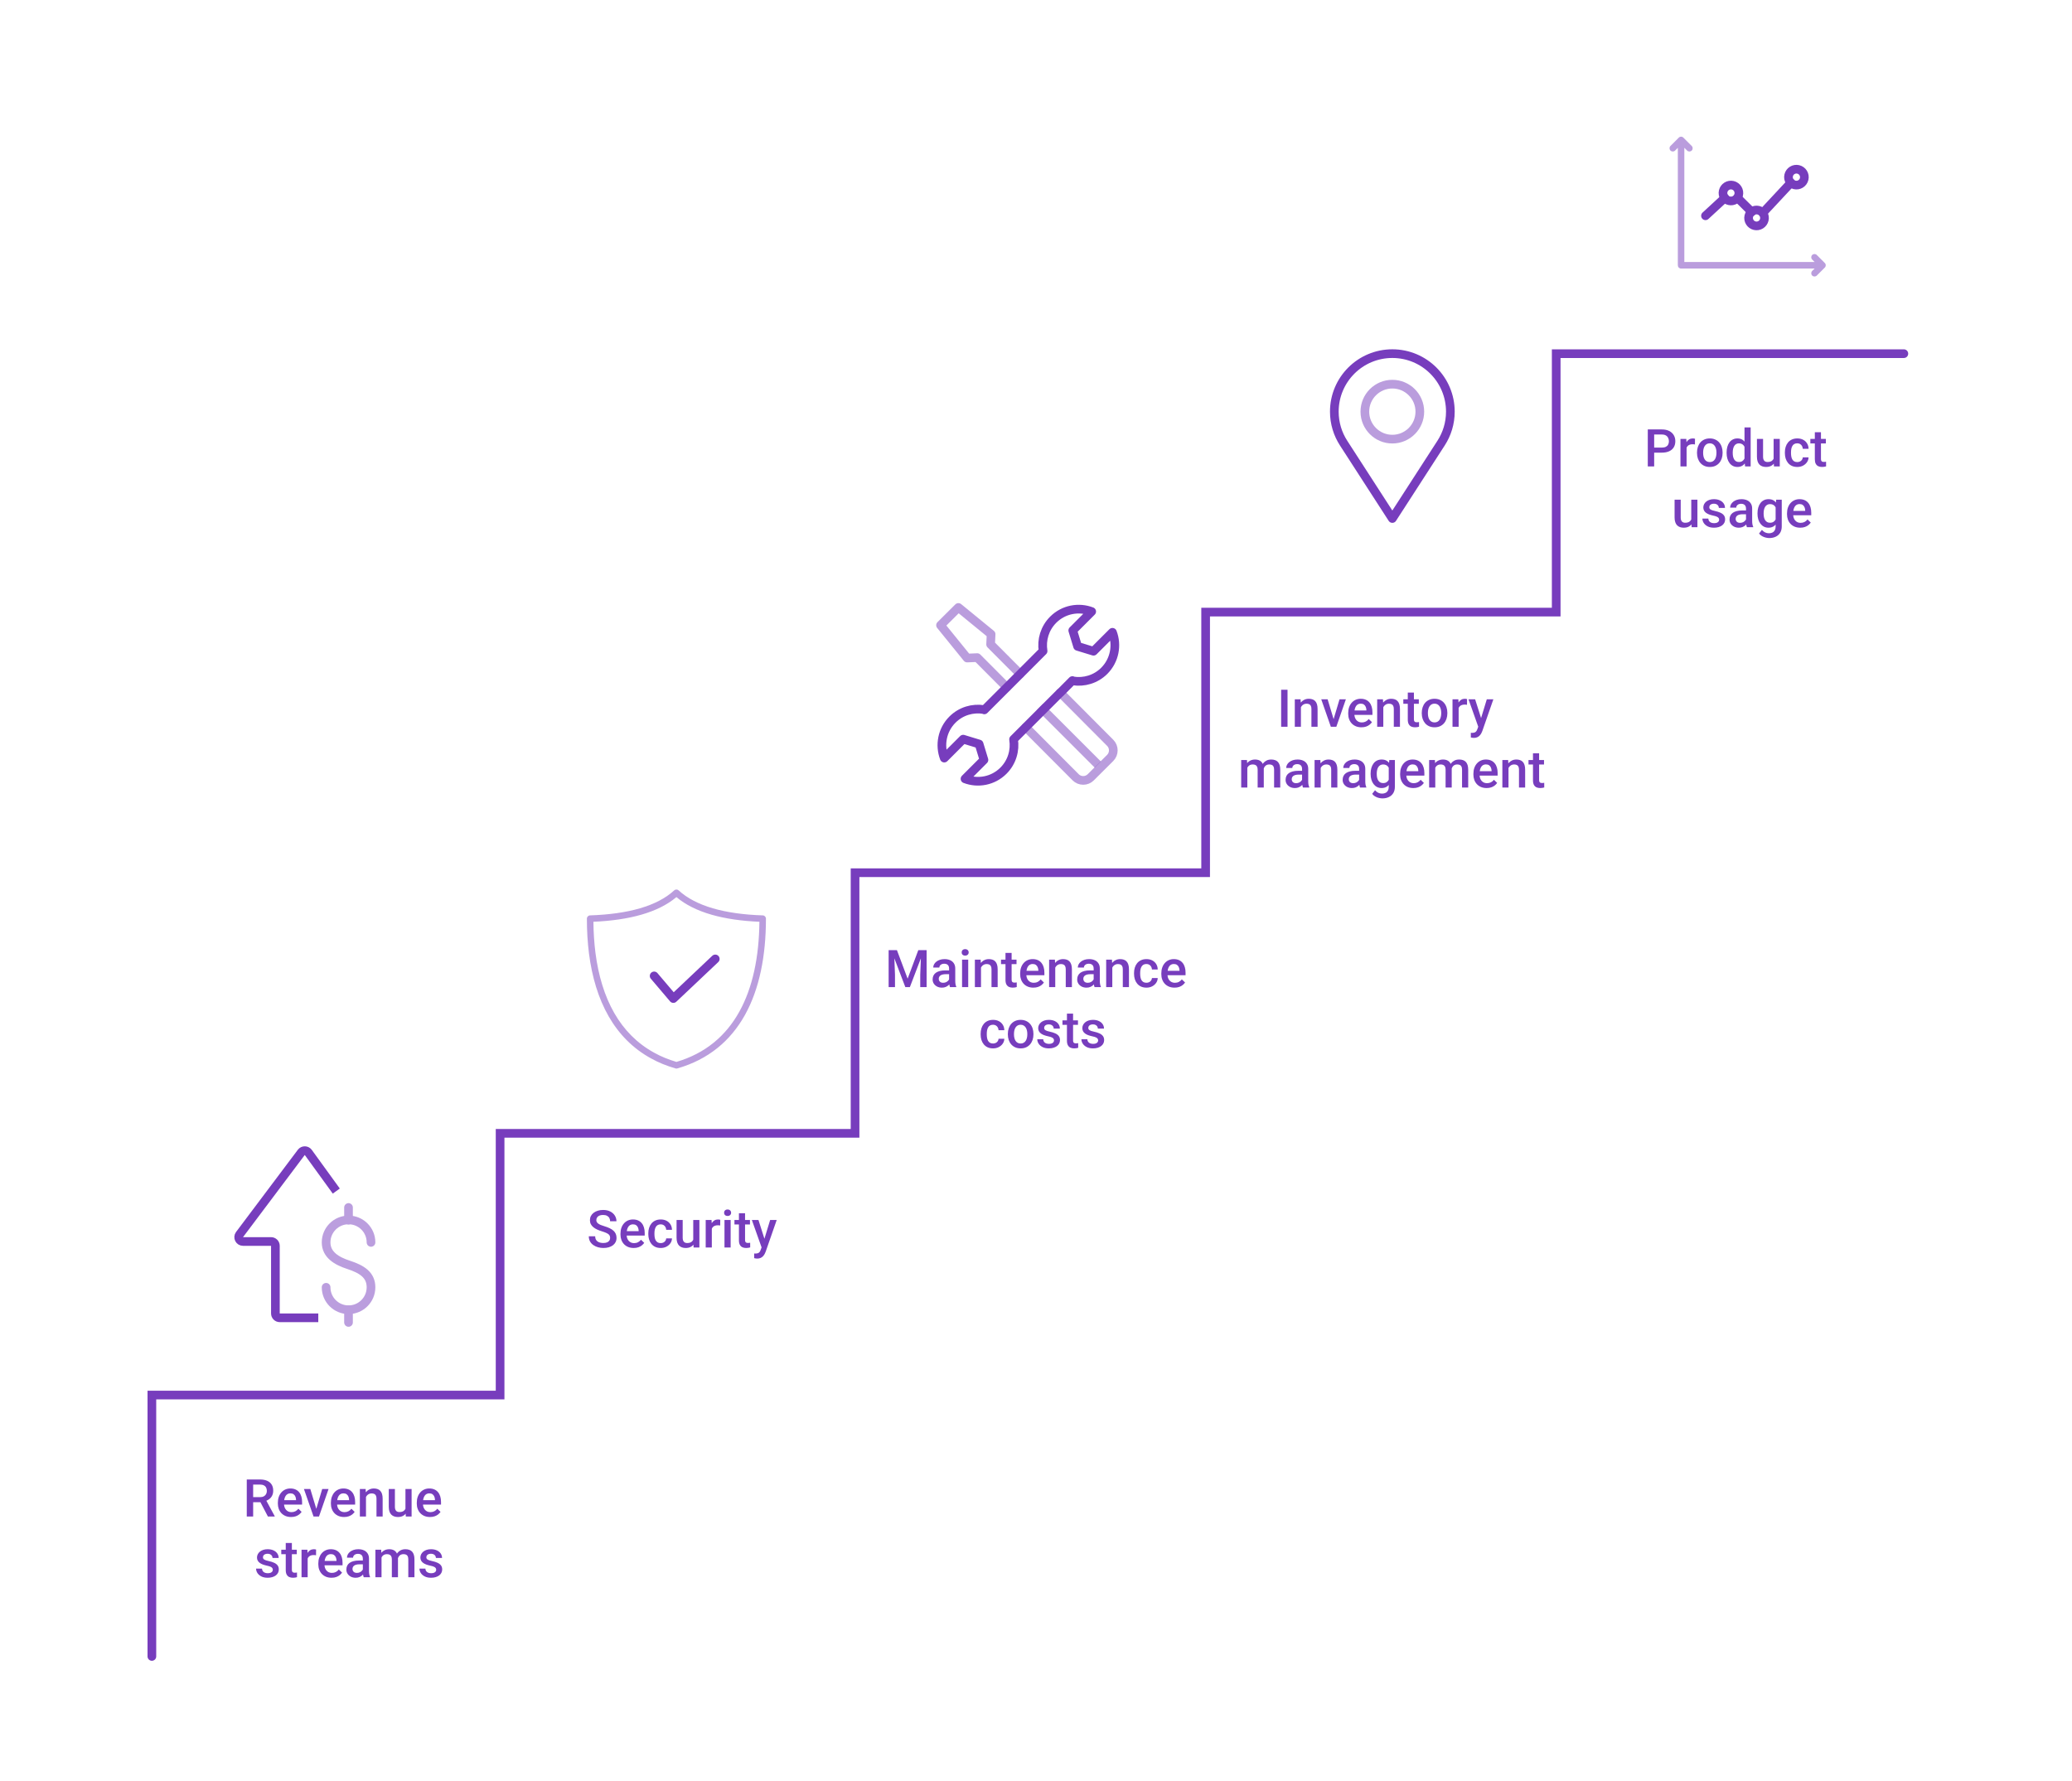 <svg width="955" height="821" viewBox="0 0 955 821" fill="none" xmlns="http://www.w3.org/2000/svg">
<path d="M155 549L142.09 531.193C141.3 530.104 139.681 530.09 138.872 531.166L110.406 569.041C109.416 570.359 110.356 572.242 112.005 572.242H124.932C126.037 572.242 126.932 573.138 126.932 574.242V605.413C126.932 606.517 127.828 607.413 128.932 607.413H146.701" stroke="#773DBD" stroke-width="4" stroke-linejoin="round"/>
<g opacity="0.5">
<path d="M150.303 593.352C150.303 599.073 154.93 603.7 160.651 603.7C166.373 603.7 171 599.073 171 593.352C171 587.63 166.767 584.994 160.651 583.003C155.217 581.227 150.303 578.376 150.303 572.654C150.303 566.933 154.93 562.306 160.651 562.306C166.373 562.306 171 566.933 171 572.654" stroke="#773DBD" stroke-width="4" stroke-miterlimit="10" stroke-linecap="round"/>
<path d="M160.633 556.566V562.395" stroke="#773DBD" stroke-width="4" stroke-miterlimit="10" stroke-linecap="round"/>
<path d="M160.633 603.701V609.548" stroke="#773DBD" stroke-width="4" stroke-miterlimit="10" stroke-linecap="round"/>
</g>
<path opacity="0.5" d="M464.055 316.797L450.427 303.114L445.766 303.305L433.5 288.177L441.732 280L456.805 292.32L456.587 297.008L462.938 303.387L470.188 310.664" stroke="#773DBD" stroke-width="4" stroke-linecap="round" stroke-linejoin="round"/>
<path opacity="0.5" d="M488.668 319.278L511.7 342.392C513.608 344.3 513.608 347.434 511.7 349.342L502.733 358.282C500.825 360.19 497.69 360.19 495.782 358.282L488.259 350.732L472.777 335.196" stroke="#773DBD" stroke-width="4" stroke-linecap="round" stroke-linejoin="round"/>
<path d="M504.58 351L480.762 327.182" stroke="#773DBD" stroke-opacity="0.5" stroke-width="4" stroke-linecap="square" stroke-linejoin="round"/>
<path fill-rule="evenodd" clip-rule="evenodd" d="M488.668 319.277L467.162 340.783C467.98 345.88 466.426 351.305 462.501 355.23C457.704 360.027 450.726 361.281 444.784 358.991L453.506 350.269L451.271 342.937L443.939 340.701L435.217 349.424C432.954 343.482 434.208 336.477 438.978 331.707C442.93 327.754 448.327 326.228 453.452 327.046L453.67 327.209L469.479 311.4L480.763 300.088C479.946 294.991 481.499 289.567 485.424 285.642C490.222 280.845 497.199 279.591 503.169 281.881L494.446 290.603L496.682 297.935L504.014 300.17L512.736 291.448C515.025 297.39 513.744 304.395 508.974 309.192C505.049 313.117 499.625 314.671 494.501 313.853L494.283 313.69L488.695 319.305L488.668 319.277Z" stroke="#773DBD" stroke-width="4" stroke-linecap="round" stroke-linejoin="round"/>
<path d="M877.5 163.015H717.265V282.14H555.683V402.265H394.101V522.39H230.5V643.015H70V763.5" stroke="#773DBD" stroke-width="4" stroke-linecap="round"/>
<path opacity="0.5" fill-rule="evenodd" clip-rule="evenodd" d="M774.825 63C775.223 63 775.605 63.158 775.886 63.439L779.723 67.276C780.309 67.862 780.309 68.812 779.723 69.398C779.138 69.984 778.188 69.984 777.602 69.398L776.324 68.12V120.775L836.38 120.775L835.252 119.647C834.666 119.062 834.666 118.112 835.252 117.526C835.838 116.94 836.787 116.94 837.373 117.526L841.061 121.214C841.343 121.496 841.501 121.878 841.501 122.276C841.5 122.674 841.342 123.056 841.06 123.337L837.372 127.014C836.785 127.599 835.835 127.597 835.25 127.011C834.665 126.424 834.667 125.474 835.253 124.889L836.371 123.775L774.824 123.775C774.426 123.775 774.045 123.617 773.764 123.336C773.482 123.054 773.324 122.673 773.324 122.275V68.13L772.062 69.396C771.477 69.983 770.528 69.984 769.941 69.399C769.354 68.814 769.353 67.865 769.938 67.278L773.764 63.441C774.045 63.159 774.426 63 774.825 63Z" fill="#773DBD"/>
<path d="M801.367 89.805C801.832 87.835 800.612 85.861 798.642 85.396C796.672 84.931 794.698 86.151 794.233 88.121C793.768 90.092 794.988 92.066 796.958 92.531C798.928 92.996 800.902 91.775 801.367 89.805Z" stroke="#773DBD" stroke-width="4" stroke-linecap="round" stroke-linejoin="round"/>
<path d="M813.172 101.305C813.637 99.334 812.417 97.36 810.447 96.895C808.476 96.43 806.502 97.65 806.037 99.621C805.572 101.591 806.792 103.565 808.763 104.03C810.733 104.495 812.707 103.275 813.172 101.305Z" stroke="#773DBD" stroke-width="4" stroke-linecap="round" stroke-linejoin="round"/>
<path d="M831.553 82.494C832.018 80.524 830.798 78.55 828.827 78.085C826.857 77.62 824.883 78.84 824.418 80.81C823.953 82.78 825.173 84.754 827.144 85.219C829.114 85.684 831.088 84.464 831.553 82.494Z" stroke="#773DBD" stroke-width="4" stroke-linecap="round" stroke-linejoin="round"/>
<path d="M795.007 91.211L786.072 99.458" stroke="#773DBD" stroke-width="4" stroke-miterlimit="10" stroke-linecap="round"/>
<path d="M800.85 91.211L807.39 97.694" stroke="#773DBD" stroke-width="4" stroke-miterlimit="10" stroke-linecap="round"/>
<path d="M812.498 98.118L825.453 84.213" stroke="#773DBD" stroke-width="4" stroke-miterlimit="10" stroke-linecap="round"/>
<path opacity="0.5" fill-rule="evenodd" clip-rule="evenodd" d="M311.764 413.498C303.261 420.679 289.921 424.15 273.507 424.872C273.558 429.824 273.872 434.603 274.442 439.143C277.187 460.447 285.848 476.656 301.507 485.219L301.52 485.226C304.629 486.968 308.043 488.358 311.766 489.468C325.069 485.557 334.56 477.494 340.77 466.301C346.888 455.276 349.854 441.151 350.018 424.873C333.613 424.166 320.276 420.668 311.764 413.498ZM311.989 492.514C311.851 492.535 311.715 492.536 311.582 492.52C311.502 492.51 311.423 492.494 311.343 492.471C307.282 491.29 303.515 489.781 300.061 487.847C283.277 478.666 274.285 461.401 271.467 439.524L271.466 439.52C270.824 434.405 270.5 429.012 270.5 423.429C270.5 422.621 271.141 421.957 271.949 421.93C289.503 421.337 302.882 417.657 310.744 410.398C311.033 410.131 311.398 410 311.762 410C312.126 410 312.491 410.131 312.779 410.396C320.656 417.646 334.039 421.356 351.575 421.93C352.384 421.957 353.026 422.62 353.026 423.429C353.026 440.628 350.019 455.816 343.394 467.757C336.745 479.738 326.487 488.382 312.176 492.473C312.113 492.49 312.051 492.504 311.989 492.514Z" fill="#773DBD"/>
<path d="M301.5 449.826L310.359 460.261L329.674 442" stroke="#773DBD" stroke-width="4" stroke-linecap="round" stroke-linejoin="round"/>
<path d="M113.738 681.938H119.773C121.07 681.938 122.176 682.133 123.09 682.523C124.004 682.914 124.703 683.492 125.188 684.258C125.68 685.016 125.926 685.953 125.926 687.07C125.926 687.922 125.77 688.672 125.457 689.32C125.145 689.969 124.703 690.516 124.133 690.961C123.562 691.398 122.883 691.738 122.094 691.98L121.203 692.414H115.777L115.754 690.082H119.82C120.523 690.082 121.109 689.957 121.578 689.707C122.047 689.457 122.398 689.117 122.633 688.688C122.875 688.25 122.996 687.758 122.996 687.211C122.996 686.617 122.879 686.102 122.645 685.664C122.418 685.219 122.066 684.879 121.59 684.645C121.113 684.402 120.508 684.281 119.773 684.281H116.68V699H113.738V681.938ZM123.477 699L119.469 691.336L122.551 691.324L126.617 698.848V699H123.477ZM134.164 699.234C133.227 699.234 132.379 699.082 131.621 698.777C130.871 698.465 130.23 698.031 129.699 697.477C129.176 696.922 128.773 696.27 128.492 695.52C128.211 694.77 128.07 693.961 128.07 693.094V692.625C128.07 691.633 128.215 690.734 128.504 689.93C128.793 689.125 129.195 688.438 129.711 687.867C130.227 687.289 130.836 686.848 131.539 686.543C132.242 686.238 133.004 686.086 133.824 686.086C134.73 686.086 135.523 686.238 136.203 686.543C136.883 686.848 137.445 687.277 137.891 687.832C138.344 688.379 138.68 689.031 138.898 689.789C139.125 690.547 139.238 691.383 139.238 692.297V693.504H129.441V691.477H136.449V691.254C136.434 690.746 136.332 690.27 136.145 689.824C135.965 689.379 135.688 689.02 135.312 688.746C134.938 688.473 134.438 688.336 133.812 688.336C133.344 688.336 132.926 688.438 132.559 688.641C132.199 688.836 131.898 689.121 131.656 689.496C131.414 689.871 131.227 690.324 131.094 690.855C130.969 691.379 130.906 691.969 130.906 692.625V693.094C130.906 693.648 130.98 694.164 131.129 694.641C131.285 695.109 131.512 695.52 131.809 695.871C132.105 696.223 132.465 696.5 132.887 696.703C133.309 696.898 133.789 696.996 134.328 696.996C135.008 696.996 135.613 696.859 136.145 696.586C136.676 696.312 137.137 695.926 137.527 695.426L139.016 696.867C138.742 697.266 138.387 697.648 137.949 698.016C137.512 698.375 136.977 698.668 136.344 698.895C135.719 699.121 134.992 699.234 134.164 699.234ZM145.402 696.762L148.508 686.32H151.438L147.031 699H145.203L145.402 696.762ZM143.023 686.32L146.188 696.809L146.34 699H144.512L140.082 686.32H143.023ZM158.609 699.234C157.672 699.234 156.824 699.082 156.066 698.777C155.316 698.465 154.676 698.031 154.145 697.477C153.621 696.922 153.219 696.27 152.938 695.52C152.656 694.77 152.516 693.961 152.516 693.094V692.625C152.516 691.633 152.66 690.734 152.949 689.93C153.238 689.125 153.641 688.438 154.156 687.867C154.672 687.289 155.281 686.848 155.984 686.543C156.688 686.238 157.449 686.086 158.27 686.086C159.176 686.086 159.969 686.238 160.648 686.543C161.328 686.848 161.891 687.277 162.336 687.832C162.789 688.379 163.125 689.031 163.344 689.789C163.57 690.547 163.684 691.383 163.684 692.297V693.504H153.887V691.477H160.895V691.254C160.879 690.746 160.777 690.27 160.59 689.824C160.41 689.379 160.133 689.02 159.758 688.746C159.383 688.473 158.883 688.336 158.258 688.336C157.789 688.336 157.371 688.438 157.004 688.641C156.645 688.836 156.344 689.121 156.102 689.496C155.859 689.871 155.672 690.324 155.539 690.855C155.414 691.379 155.352 691.969 155.352 692.625V693.094C155.352 693.648 155.426 694.164 155.574 694.641C155.73 695.109 155.957 695.52 156.254 695.871C156.551 696.223 156.91 696.5 157.332 696.703C157.754 696.898 158.234 696.996 158.773 696.996C159.453 696.996 160.059 696.859 160.59 696.586C161.121 696.312 161.582 695.926 161.973 695.426L163.461 696.867C163.188 697.266 162.832 697.648 162.395 698.016C161.957 698.375 161.422 698.668 160.789 698.895C160.164 699.121 159.438 699.234 158.609 699.234ZM168.688 689.027V699H165.863V686.32H168.523L168.688 689.027ZM168.184 692.191L167.27 692.18C167.277 691.281 167.402 690.457 167.645 689.707C167.895 688.957 168.238 688.312 168.676 687.773C169.121 687.234 169.652 686.82 170.27 686.531C170.887 686.234 171.574 686.086 172.332 686.086C172.941 686.086 173.492 686.172 173.984 686.344C174.484 686.508 174.91 686.777 175.262 687.152C175.621 687.527 175.895 688.016 176.082 688.617C176.27 689.211 176.363 689.941 176.363 690.809V699H173.527V690.797C173.527 690.188 173.438 689.707 173.258 689.355C173.086 688.996 172.832 688.742 172.496 688.594C172.168 688.438 171.758 688.359 171.266 688.359C170.781 688.359 170.348 688.461 169.965 688.664C169.582 688.867 169.258 689.145 168.992 689.496C168.734 689.848 168.535 690.254 168.395 690.715C168.254 691.176 168.184 691.668 168.184 692.191ZM186.875 696.012V686.32H189.711V699H187.039L186.875 696.012ZM187.273 693.375L188.223 693.352C188.223 694.203 188.129 694.988 187.941 695.707C187.754 696.418 187.465 697.039 187.074 697.57C186.684 698.094 186.184 698.504 185.574 698.801C184.965 699.09 184.234 699.234 183.383 699.234C182.766 699.234 182.199 699.145 181.684 698.965C181.168 698.785 180.723 698.508 180.348 698.133C179.98 697.758 179.695 697.27 179.492 696.668C179.289 696.066 179.188 695.348 179.188 694.512V686.32H182.012V694.535C182.012 694.996 182.066 695.383 182.176 695.695C182.285 696 182.434 696.246 182.621 696.434C182.809 696.621 183.027 696.754 183.277 696.832C183.527 696.91 183.793 696.949 184.074 696.949C184.879 696.949 185.512 696.793 185.973 696.48C186.441 696.16 186.773 695.73 186.969 695.191C187.172 694.652 187.273 694.047 187.273 693.375ZM198.195 699.234C197.258 699.234 196.41 699.082 195.652 698.777C194.902 698.465 194.262 698.031 193.73 697.477C193.207 696.922 192.805 696.27 192.523 695.52C192.242 694.77 192.102 693.961 192.102 693.094V692.625C192.102 691.633 192.246 690.734 192.535 689.93C192.824 689.125 193.227 688.438 193.742 687.867C194.258 687.289 194.867 686.848 195.57 686.543C196.273 686.238 197.035 686.086 197.855 686.086C198.762 686.086 199.555 686.238 200.234 686.543C200.914 686.848 201.477 687.277 201.922 687.832C202.375 688.379 202.711 689.031 202.93 689.789C203.156 690.547 203.27 691.383 203.27 692.297V693.504H193.473V691.477H200.48V691.254C200.465 690.746 200.363 690.27 200.176 689.824C199.996 689.379 199.719 689.02 199.344 688.746C198.969 688.473 198.469 688.336 197.844 688.336C197.375 688.336 196.957 688.438 196.59 688.641C196.23 688.836 195.93 689.121 195.688 689.496C195.445 689.871 195.258 690.324 195.125 690.855C195 691.379 194.938 691.969 194.938 692.625V693.094C194.938 693.648 195.012 694.164 195.16 694.641C195.316 695.109 195.543 695.52 195.84 695.871C196.137 696.223 196.496 696.5 196.918 696.703C197.34 696.898 197.82 696.996 198.359 696.996C199.039 696.996 199.645 696.859 200.176 696.586C200.707 696.312 201.168 695.926 201.559 695.426L203.047 696.867C202.773 697.266 202.418 697.648 201.98 698.016C201.543 698.375 201.008 698.668 200.375 698.895C199.75 699.121 199.023 699.234 198.195 699.234ZM125.738 723.566C125.738 723.285 125.668 723.031 125.527 722.805C125.387 722.57 125.117 722.359 124.719 722.172C124.328 721.984 123.75 721.812 122.984 721.656C122.312 721.508 121.695 721.332 121.133 721.129C120.578 720.918 120.102 720.664 119.703 720.367C119.305 720.07 118.996 719.719 118.777 719.312C118.559 718.906 118.449 718.438 118.449 717.906C118.449 717.391 118.562 716.902 118.789 716.441C119.016 715.98 119.34 715.574 119.762 715.223C120.184 714.871 120.695 714.594 121.297 714.391C121.906 714.188 122.586 714.086 123.336 714.086C124.398 714.086 125.309 714.266 126.066 714.625C126.832 714.977 127.418 715.457 127.824 716.066C128.23 716.668 128.434 717.348 128.434 718.105H125.609C125.609 717.77 125.523 717.457 125.352 717.168C125.188 716.871 124.938 716.633 124.602 716.453C124.266 716.266 123.844 716.172 123.336 716.172C122.852 716.172 122.449 716.25 122.129 716.406C121.816 716.555 121.582 716.75 121.426 716.992C121.277 717.234 121.203 717.5 121.203 717.789C121.203 718 121.242 718.191 121.32 718.363C121.406 718.527 121.547 718.68 121.742 718.82C121.938 718.953 122.203 719.078 122.539 719.195C122.883 719.312 123.312 719.426 123.828 719.535C124.797 719.738 125.629 720 126.324 720.32C127.027 720.633 127.566 721.039 127.941 721.539C128.316 722.031 128.504 722.656 128.504 723.414C128.504 723.977 128.383 724.492 128.141 724.961C127.906 725.422 127.562 725.824 127.109 726.168C126.656 726.504 126.113 726.766 125.48 726.953C124.855 727.141 124.152 727.234 123.371 727.234C122.223 727.234 121.25 727.031 120.453 726.625C119.656 726.211 119.051 725.684 118.637 725.043C118.23 724.395 118.027 723.723 118.027 723.027H120.758C120.789 723.551 120.934 723.969 121.191 724.281C121.457 724.586 121.785 724.809 122.176 724.949C122.574 725.082 122.984 725.148 123.406 725.148C123.914 725.148 124.34 725.082 124.684 724.949C125.027 724.809 125.289 724.621 125.469 724.387C125.648 724.145 125.738 723.871 125.738 723.566ZM136.789 714.32V716.383H129.641V714.32H136.789ZM131.703 711.215H134.527V723.496C134.527 723.887 134.582 724.188 134.691 724.398C134.809 724.602 134.969 724.738 135.172 724.809C135.375 724.879 135.613 724.914 135.887 724.914C136.082 724.914 136.27 724.902 136.449 724.879C136.629 724.855 136.773 724.832 136.883 724.809L136.895 726.965C136.66 727.035 136.387 727.098 136.074 727.152C135.77 727.207 135.418 727.234 135.02 727.234C134.371 727.234 133.797 727.121 133.297 726.895C132.797 726.66 132.406 726.281 132.125 725.758C131.844 725.234 131.703 724.539 131.703 723.672V711.215ZM141.805 716.734V727H138.98V714.32H141.676L141.805 716.734ZM145.684 714.238L145.66 716.863C145.488 716.832 145.301 716.809 145.098 716.793C144.902 716.777 144.707 716.77 144.512 716.77C144.027 716.77 143.602 716.84 143.234 716.98C142.867 717.113 142.559 717.309 142.309 717.566C142.066 717.816 141.879 718.121 141.746 718.48C141.613 718.84 141.535 719.242 141.512 719.688L140.867 719.734C140.867 718.938 140.945 718.199 141.102 717.52C141.258 716.84 141.492 716.242 141.805 715.727C142.125 715.211 142.523 714.809 143 714.52C143.484 714.23 144.043 714.086 144.676 714.086C144.848 714.086 145.031 714.102 145.227 714.133C145.43 714.164 145.582 714.199 145.684 714.238ZM152.809 727.234C151.871 727.234 151.023 727.082 150.266 726.777C149.516 726.465 148.875 726.031 148.344 725.477C147.82 724.922 147.418 724.27 147.137 723.52C146.855 722.77 146.715 721.961 146.715 721.094V720.625C146.715 719.633 146.859 718.734 147.148 717.93C147.438 717.125 147.84 716.438 148.355 715.867C148.871 715.289 149.48 714.848 150.184 714.543C150.887 714.238 151.648 714.086 152.469 714.086C153.375 714.086 154.168 714.238 154.848 714.543C155.527 714.848 156.09 715.277 156.535 715.832C156.988 716.379 157.324 717.031 157.543 717.789C157.77 718.547 157.883 719.383 157.883 720.297V721.504H148.086V719.477H155.094V719.254C155.078 718.746 154.977 718.27 154.789 717.824C154.609 717.379 154.332 717.02 153.957 716.746C153.582 716.473 153.082 716.336 152.457 716.336C151.988 716.336 151.57 716.438 151.203 716.641C150.844 716.836 150.543 717.121 150.301 717.496C150.059 717.871 149.871 718.324 149.738 718.855C149.613 719.379 149.551 719.969 149.551 720.625V721.094C149.551 721.648 149.625 722.164 149.773 722.641C149.93 723.109 150.156 723.52 150.453 723.871C150.75 724.223 151.109 724.5 151.531 724.703C151.953 724.898 152.434 724.996 152.973 724.996C153.652 724.996 154.258 724.859 154.789 724.586C155.32 724.312 155.781 723.926 156.172 723.426L157.66 724.867C157.387 725.266 157.031 725.648 156.594 726.016C156.156 726.375 155.621 726.668 154.988 726.895C154.363 727.121 153.637 727.234 152.809 727.234ZM167.234 724.457V718.41C167.234 717.957 167.152 717.566 166.988 717.238C166.824 716.91 166.574 716.656 166.238 716.477C165.91 716.297 165.496 716.207 164.996 716.207C164.535 716.207 164.137 716.285 163.801 716.441C163.465 716.598 163.203 716.809 163.016 717.074C162.828 717.34 162.734 717.641 162.734 717.977H159.922C159.922 717.477 160.043 716.992 160.285 716.523C160.527 716.055 160.879 715.637 161.34 715.27C161.801 714.902 162.352 714.613 162.992 714.402C163.633 714.191 164.352 714.086 165.148 714.086C166.102 714.086 166.945 714.246 167.68 714.566C168.422 714.887 169.004 715.371 169.426 716.02C169.855 716.66 170.07 717.465 170.07 718.434V724.07C170.07 724.648 170.109 725.168 170.188 725.629C170.273 726.082 170.395 726.477 170.551 726.812V727H167.656C167.523 726.695 167.418 726.309 167.34 725.84C167.27 725.363 167.234 724.902 167.234 724.457ZM167.645 719.289L167.668 721.035H165.641C165.117 721.035 164.656 721.086 164.258 721.188C163.859 721.281 163.527 721.422 163.262 721.609C162.996 721.797 162.797 722.023 162.664 722.289C162.531 722.555 162.465 722.855 162.465 723.191C162.465 723.527 162.543 723.836 162.699 724.117C162.855 724.391 163.082 724.605 163.379 724.762C163.684 724.918 164.051 724.996 164.48 724.996C165.059 724.996 165.562 724.879 165.992 724.645C166.43 724.402 166.773 724.109 167.023 723.766C167.273 723.414 167.406 723.082 167.422 722.77L168.336 724.023C168.242 724.344 168.082 724.688 167.855 725.055C167.629 725.422 167.332 725.773 166.965 726.109C166.605 726.438 166.172 726.707 165.664 726.918C165.164 727.129 164.586 727.234 163.93 727.234C163.102 727.234 162.363 727.07 161.715 726.742C161.066 726.406 160.559 725.957 160.191 725.395C159.824 724.824 159.641 724.18 159.641 723.461C159.641 722.789 159.766 722.195 160.016 721.68C160.273 721.156 160.648 720.719 161.141 720.367C161.641 720.016 162.25 719.75 162.969 719.57C163.688 719.383 164.508 719.289 165.43 719.289H167.645ZM175.848 716.898V727H173.023V714.32H175.684L175.848 716.898ZM175.391 720.191L174.43 720.18C174.43 719.305 174.539 718.496 174.758 717.754C174.977 717.012 175.297 716.367 175.719 715.82C176.141 715.266 176.664 714.84 177.289 714.543C177.922 714.238 178.652 714.086 179.48 714.086C180.059 714.086 180.586 714.172 181.062 714.344C181.547 714.508 181.965 714.77 182.316 715.129C182.676 715.488 182.949 715.949 183.137 716.512C183.332 717.074 183.43 717.754 183.43 718.551V727H180.605V718.797C180.605 718.18 180.512 717.695 180.324 717.344C180.145 716.992 179.883 716.742 179.539 716.594C179.203 716.438 178.801 716.359 178.332 716.359C177.801 716.359 177.348 716.461 176.973 716.664C176.605 716.867 176.305 717.145 176.07 717.496C175.836 717.848 175.664 718.254 175.555 718.715C175.445 719.176 175.391 719.668 175.391 720.191ZM183.254 719.441L181.93 719.734C181.93 718.969 182.035 718.246 182.246 717.566C182.465 716.879 182.781 716.277 183.195 715.762C183.617 715.238 184.137 714.828 184.754 714.531C185.371 714.234 186.078 714.086 186.875 714.086C187.523 714.086 188.102 714.176 188.609 714.355C189.125 714.527 189.562 714.801 189.922 715.176C190.281 715.551 190.555 716.039 190.742 716.641C190.93 717.234 191.023 717.953 191.023 718.797V727H188.188V718.785C188.188 718.145 188.094 717.648 187.906 717.297C187.727 716.945 187.469 716.703 187.133 716.57C186.797 716.43 186.395 716.359 185.926 716.359C185.488 716.359 185.102 716.441 184.766 716.605C184.438 716.762 184.16 716.984 183.934 717.273C183.707 717.555 183.535 717.879 183.418 718.246C183.309 718.613 183.254 719.012 183.254 719.441ZM201.043 723.566C201.043 723.285 200.973 723.031 200.832 722.805C200.691 722.57 200.422 722.359 200.023 722.172C199.633 721.984 199.055 721.812 198.289 721.656C197.617 721.508 197 721.332 196.438 721.129C195.883 720.918 195.406 720.664 195.008 720.367C194.609 720.07 194.301 719.719 194.082 719.312C193.863 718.906 193.754 718.438 193.754 717.906C193.754 717.391 193.867 716.902 194.094 716.441C194.32 715.98 194.645 715.574 195.066 715.223C195.488 714.871 196 714.594 196.602 714.391C197.211 714.188 197.891 714.086 198.641 714.086C199.703 714.086 200.613 714.266 201.371 714.625C202.137 714.977 202.723 715.457 203.129 716.066C203.535 716.668 203.738 717.348 203.738 718.105H200.914C200.914 717.77 200.828 717.457 200.656 717.168C200.492 716.871 200.242 716.633 199.906 716.453C199.57 716.266 199.148 716.172 198.641 716.172C198.156 716.172 197.754 716.25 197.434 716.406C197.121 716.555 196.887 716.75 196.73 716.992C196.582 717.234 196.508 717.5 196.508 717.789C196.508 718 196.547 718.191 196.625 718.363C196.711 718.527 196.852 718.68 197.047 718.82C197.242 718.953 197.508 719.078 197.844 719.195C198.188 719.312 198.617 719.426 199.133 719.535C200.102 719.738 200.934 720 201.629 720.32C202.332 720.633 202.871 721.039 203.246 721.539C203.621 722.031 203.809 722.656 203.809 723.414C203.809 723.977 203.688 724.492 203.445 724.961C203.211 725.422 202.867 725.824 202.414 726.168C201.961 726.504 201.418 726.766 200.785 726.953C200.16 727.141 199.457 727.234 198.676 727.234C197.527 727.234 196.555 727.031 195.758 726.625C194.961 726.211 194.355 725.684 193.941 725.043C193.535 724.395 193.332 723.723 193.332 723.027H196.062C196.094 723.551 196.238 723.969 196.496 724.281C196.762 724.586 197.09 724.809 197.48 724.949C197.879 725.082 198.289 725.148 198.711 725.148C199.219 725.148 199.645 725.082 199.988 724.949C200.332 724.809 200.594 724.621 200.773 724.387C200.953 724.145 201.043 723.871 201.043 723.566Z" fill="#773DBD"/>
<path d="M281.211 570.605C281.211 570.254 281.156 569.941 281.047 569.668C280.945 569.395 280.762 569.145 280.496 568.918C280.23 568.691 279.855 568.473 279.371 568.262C278.895 568.043 278.285 567.82 277.543 567.594C276.73 567.344 275.98 567.066 275.293 566.762C274.613 566.449 274.02 566.09 273.512 565.684C273.004 565.27 272.609 564.797 272.328 564.266C272.047 563.727 271.906 563.105 271.906 562.402C271.906 561.707 272.051 561.074 272.34 560.504C272.637 559.934 273.055 559.441 273.594 559.027C274.141 558.605 274.785 558.281 275.527 558.055C276.27 557.82 277.09 557.703 277.988 557.703C279.254 557.703 280.344 557.938 281.258 558.406C282.18 558.875 282.887 559.504 283.379 560.293C283.879 561.082 284.129 561.953 284.129 562.906H281.211C281.211 562.344 281.09 561.848 280.848 561.418C280.613 560.98 280.254 560.637 279.77 560.387C279.293 560.137 278.688 560.012 277.953 560.012C277.258 560.012 276.68 560.117 276.219 560.328C275.758 560.539 275.414 560.824 275.188 561.184C274.961 561.543 274.848 561.949 274.848 562.402C274.848 562.723 274.922 563.016 275.07 563.281C275.219 563.539 275.445 563.781 275.75 564.008C276.055 564.227 276.438 564.434 276.898 564.629C277.359 564.824 277.902 565.012 278.527 565.191C279.473 565.473 280.297 565.785 281 566.129C281.703 566.465 282.289 566.848 282.758 567.277C283.227 567.707 283.578 568.195 283.812 568.742C284.047 569.281 284.164 569.895 284.164 570.582C284.164 571.301 284.02 571.949 283.73 572.527C283.441 573.098 283.027 573.586 282.488 573.992C281.957 574.391 281.316 574.699 280.566 574.918C279.824 575.129 278.996 575.234 278.082 575.234C277.262 575.234 276.453 575.125 275.656 574.906C274.867 574.688 274.148 574.355 273.5 573.91C272.852 573.457 272.336 572.895 271.953 572.223C271.57 571.543 271.379 570.75 271.379 569.844H274.32C274.32 570.398 274.414 570.871 274.602 571.262C274.797 571.652 275.066 571.973 275.41 572.223C275.754 572.465 276.152 572.645 276.605 572.762C277.066 572.879 277.559 572.938 278.082 572.938C278.77 572.938 279.344 572.84 279.805 572.645C280.273 572.449 280.625 572.176 280.859 571.824C281.094 571.473 281.211 571.066 281.211 570.605ZM292.074 575.234C291.137 575.234 290.289 575.082 289.531 574.777C288.781 574.465 288.141 574.031 287.609 573.477C287.086 572.922 286.684 572.27 286.402 571.52C286.121 570.77 285.98 569.961 285.98 569.094V568.625C285.98 567.633 286.125 566.734 286.414 565.93C286.703 565.125 287.105 564.438 287.621 563.867C288.137 563.289 288.746 562.848 289.449 562.543C290.152 562.238 290.914 562.086 291.734 562.086C292.641 562.086 293.434 562.238 294.113 562.543C294.793 562.848 295.355 563.277 295.801 563.832C296.254 564.379 296.59 565.031 296.809 565.789C297.035 566.547 297.148 567.383 297.148 568.297V569.504H287.352V567.477H294.359V567.254C294.344 566.746 294.242 566.27 294.055 565.824C293.875 565.379 293.598 565.02 293.223 564.746C292.848 564.473 292.348 564.336 291.723 564.336C291.254 564.336 290.836 564.438 290.469 564.641C290.109 564.836 289.809 565.121 289.566 565.496C289.324 565.871 289.137 566.324 289.004 566.855C288.879 567.379 288.816 567.969 288.816 568.625V569.094C288.816 569.648 288.891 570.164 289.039 570.641C289.195 571.109 289.422 571.52 289.719 571.871C290.016 572.223 290.375 572.5 290.797 572.703C291.219 572.898 291.699 572.996 292.238 572.996C292.918 572.996 293.523 572.859 294.055 572.586C294.586 572.312 295.047 571.926 295.438 571.426L296.926 572.867C296.652 573.266 296.297 573.648 295.859 574.016C295.422 574.375 294.887 574.668 294.254 574.895C293.629 575.121 292.902 575.234 292.074 575.234ZM304.531 572.984C304.992 572.984 305.406 572.895 305.773 572.715C306.148 572.527 306.449 572.27 306.676 571.941C306.91 571.613 307.039 571.234 307.062 570.805H309.723C309.707 571.625 309.465 572.371 308.996 573.043C308.527 573.715 307.906 574.25 307.133 574.648C306.359 575.039 305.504 575.234 304.566 575.234C303.598 575.234 302.754 575.07 302.035 574.742C301.316 574.406 300.719 573.945 300.242 573.359C299.766 572.773 299.406 572.098 299.164 571.332C298.93 570.566 298.812 569.746 298.812 568.871V568.461C298.812 567.586 298.93 566.766 299.164 566C299.406 565.227 299.766 564.547 300.242 563.961C300.719 563.375 301.316 562.918 302.035 562.59C302.754 562.254 303.594 562.086 304.555 562.086C305.57 562.086 306.461 562.289 307.227 562.695C307.992 563.094 308.594 563.652 309.031 564.371C309.477 565.082 309.707 565.91 309.723 566.855H307.062C307.039 566.387 306.922 565.965 306.711 565.59C306.508 565.207 306.219 564.902 305.844 564.676C305.477 564.449 305.035 564.336 304.52 564.336C303.949 564.336 303.477 564.453 303.102 564.688C302.727 564.914 302.434 565.227 302.223 565.625C302.012 566.016 301.859 566.457 301.766 566.949C301.68 567.434 301.637 567.938 301.637 568.461V568.871C301.637 569.395 301.68 569.902 301.766 570.395C301.852 570.887 302 571.328 302.211 571.719C302.43 572.102 302.727 572.41 303.102 572.645C303.477 572.871 303.953 572.984 304.531 572.984ZM319.52 572.012V562.32H322.355V575H319.684L319.52 572.012ZM319.918 569.375L320.867 569.352C320.867 570.203 320.773 570.988 320.586 571.707C320.398 572.418 320.109 573.039 319.719 573.57C319.328 574.094 318.828 574.504 318.219 574.801C317.609 575.09 316.879 575.234 316.027 575.234C315.41 575.234 314.844 575.145 314.328 574.965C313.812 574.785 313.367 574.508 312.992 574.133C312.625 573.758 312.34 573.27 312.137 572.668C311.934 572.066 311.832 571.348 311.832 570.512V562.32H314.656V570.535C314.656 570.996 314.711 571.383 314.82 571.695C314.93 572 315.078 572.246 315.266 572.434C315.453 572.621 315.672 572.754 315.922 572.832C316.172 572.91 316.438 572.949 316.719 572.949C317.523 572.949 318.156 572.793 318.617 572.48C319.086 572.16 319.418 571.73 319.613 571.191C319.816 570.652 319.918 570.047 319.918 569.375ZM328.086 564.734V575H325.262V562.32H327.957L328.086 564.734ZM331.965 562.238L331.941 564.863C331.77 564.832 331.582 564.809 331.379 564.793C331.184 564.777 330.988 564.77 330.793 564.77C330.309 564.77 329.883 564.84 329.516 564.98C329.148 565.113 328.84 565.309 328.59 565.566C328.348 565.816 328.16 566.121 328.027 566.48C327.895 566.84 327.816 567.242 327.793 567.688L327.148 567.734C327.148 566.938 327.227 566.199 327.383 565.52C327.539 564.84 327.773 564.242 328.086 563.727C328.406 563.211 328.805 562.809 329.281 562.52C329.766 562.23 330.324 562.086 330.957 562.086C331.129 562.086 331.312 562.102 331.508 562.133C331.711 562.164 331.863 562.199 331.965 562.238ZM336.758 562.32V575H333.922V562.32H336.758ZM333.734 558.992C333.734 558.562 333.875 558.207 334.156 557.926C334.445 557.637 334.844 557.492 335.352 557.492C335.852 557.492 336.246 557.637 336.535 557.926C336.824 558.207 336.969 558.562 336.969 558.992C336.969 559.414 336.824 559.766 336.535 560.047C336.246 560.328 335.852 560.469 335.352 560.469C334.844 560.469 334.445 560.328 334.156 560.047C333.875 559.766 333.734 559.414 333.734 558.992ZM345.664 562.32V564.383H338.516V562.32H345.664ZM340.578 559.215H343.402V571.496C343.402 571.887 343.457 572.188 343.566 572.398C343.684 572.602 343.844 572.738 344.047 572.809C344.25 572.879 344.488 572.914 344.762 572.914C344.957 572.914 345.145 572.902 345.324 572.879C345.504 572.855 345.648 572.832 345.758 572.809L345.77 574.965C345.535 575.035 345.262 575.098 344.949 575.152C344.645 575.207 344.293 575.234 343.895 575.234C343.246 575.234 342.672 575.121 342.172 574.895C341.672 574.66 341.281 574.281 341 573.758C340.719 573.234 340.578 572.539 340.578 571.672V559.215ZM351.523 573.617L354.969 562.32H357.992L352.906 576.934C352.789 577.246 352.637 577.586 352.449 577.953C352.262 578.32 352.016 578.668 351.711 578.996C351.414 579.332 351.043 579.602 350.598 579.805C350.152 580.016 349.613 580.121 348.98 580.121C348.73 580.121 348.488 580.098 348.254 580.051C348.027 580.012 347.812 579.969 347.609 579.922L347.598 577.766C347.676 577.773 347.77 577.781 347.879 577.789C347.996 577.797 348.09 577.801 348.16 577.801C348.629 577.801 349.02 577.742 349.332 577.625C349.645 577.516 349.898 577.336 350.094 577.086C350.297 576.836 350.469 576.5 350.609 576.078L351.523 573.617ZM349.578 562.32L352.59 571.812L353.094 574.789L351.137 575.293L346.531 562.32H349.578Z" fill="#773DBD"/>
<path d="M410.773 437.938H413.398L418.332 451.098L423.254 437.938H425.879L419.363 455H417.277L410.773 437.938ZM409.578 437.938H412.074L412.508 449.328V455H409.578V437.938ZM424.578 437.938H427.086V455H424.145V449.328L424.578 437.938ZM437.445 452.457V446.41C437.445 445.957 437.363 445.566 437.199 445.238C437.035 444.91 436.785 444.656 436.449 444.477C436.121 444.297 435.707 444.207 435.207 444.207C434.746 444.207 434.348 444.285 434.012 444.441C433.676 444.598 433.414 444.809 433.227 445.074C433.039 445.34 432.945 445.641 432.945 445.977H430.133C430.133 445.477 430.254 444.992 430.496 444.523C430.738 444.055 431.09 443.637 431.551 443.27C432.012 442.902 432.562 442.613 433.203 442.402C433.844 442.191 434.562 442.086 435.359 442.086C436.312 442.086 437.156 442.246 437.891 442.566C438.633 442.887 439.215 443.371 439.637 444.02C440.066 444.66 440.281 445.465 440.281 446.434V452.07C440.281 452.648 440.32 453.168 440.398 453.629C440.484 454.082 440.605 454.477 440.762 454.812V455H437.867C437.734 454.695 437.629 454.309 437.551 453.84C437.48 453.363 437.445 452.902 437.445 452.457ZM437.855 447.289L437.879 449.035H435.852C435.328 449.035 434.867 449.086 434.469 449.188C434.07 449.281 433.738 449.422 433.473 449.609C433.207 449.797 433.008 450.023 432.875 450.289C432.742 450.555 432.676 450.855 432.676 451.191C432.676 451.527 432.754 451.836 432.91 452.117C433.066 452.391 433.293 452.605 433.59 452.762C433.895 452.918 434.262 452.996 434.691 452.996C435.27 452.996 435.773 452.879 436.203 452.645C436.641 452.402 436.984 452.109 437.234 451.766C437.484 451.414 437.617 451.082 437.633 450.77L438.547 452.023C438.453 452.344 438.293 452.688 438.066 453.055C437.84 453.422 437.543 453.773 437.176 454.109C436.816 454.438 436.383 454.707 435.875 454.918C435.375 455.129 434.797 455.234 434.141 455.234C433.312 455.234 432.574 455.07 431.926 454.742C431.277 454.406 430.77 453.957 430.402 453.395C430.035 452.824 429.852 452.18 429.852 451.461C429.852 450.789 429.977 450.195 430.227 449.68C430.484 449.156 430.859 448.719 431.352 448.367C431.852 448.016 432.461 447.75 433.18 447.57C433.898 447.383 434.719 447.289 435.641 447.289H437.855ZM446.258 442.32V455H443.422V442.32H446.258ZM443.234 438.992C443.234 438.562 443.375 438.207 443.656 437.926C443.945 437.637 444.344 437.492 444.852 437.492C445.352 437.492 445.746 437.637 446.035 437.926C446.324 438.207 446.469 438.562 446.469 438.992C446.469 439.414 446.324 439.766 446.035 440.047C445.746 440.328 445.352 440.469 444.852 440.469C444.344 440.469 443.945 440.328 443.656 440.047C443.375 439.766 443.234 439.414 443.234 438.992ZM452.152 445.027V455H449.328V442.32H451.988L452.152 445.027ZM451.648 448.191L450.734 448.18C450.742 447.281 450.867 446.457 451.109 445.707C451.359 444.957 451.703 444.312 452.141 443.773C452.586 443.234 453.117 442.82 453.734 442.531C454.352 442.234 455.039 442.086 455.797 442.086C456.406 442.086 456.957 442.172 457.449 442.344C457.949 442.508 458.375 442.777 458.727 443.152C459.086 443.527 459.359 444.016 459.547 444.617C459.734 445.211 459.828 445.941 459.828 446.809V455H456.992V446.797C456.992 446.188 456.902 445.707 456.723 445.355C456.551 444.996 456.297 444.742 455.961 444.594C455.633 444.438 455.223 444.359 454.73 444.359C454.246 444.359 453.812 444.461 453.43 444.664C453.047 444.867 452.723 445.145 452.457 445.496C452.199 445.848 452 446.254 451.859 446.715C451.719 447.176 451.648 447.668 451.648 448.191ZM468.523 442.32V444.383H461.375V442.32H468.523ZM463.438 439.215H466.262V451.496C466.262 451.887 466.316 452.188 466.426 452.398C466.543 452.602 466.703 452.738 466.906 452.809C467.109 452.879 467.348 452.914 467.621 452.914C467.816 452.914 468.004 452.902 468.184 452.879C468.363 452.855 468.508 452.832 468.617 452.809L468.629 454.965C468.395 455.035 468.121 455.098 467.809 455.152C467.504 455.207 467.152 455.234 466.754 455.234C466.105 455.234 465.531 455.121 465.031 454.895C464.531 454.66 464.141 454.281 463.859 453.758C463.578 453.234 463.438 452.539 463.438 451.672V439.215ZM476.293 455.234C475.355 455.234 474.508 455.082 473.75 454.777C473 454.465 472.359 454.031 471.828 453.477C471.305 452.922 470.902 452.27 470.621 451.52C470.34 450.77 470.199 449.961 470.199 449.094V448.625C470.199 447.633 470.344 446.734 470.633 445.93C470.922 445.125 471.324 444.438 471.84 443.867C472.355 443.289 472.965 442.848 473.668 442.543C474.371 442.238 475.133 442.086 475.953 442.086C476.859 442.086 477.652 442.238 478.332 442.543C479.012 442.848 479.574 443.277 480.02 443.832C480.473 444.379 480.809 445.031 481.027 445.789C481.254 446.547 481.367 447.383 481.367 448.297V449.504H471.57V447.477H478.578V447.254C478.562 446.746 478.461 446.27 478.273 445.824C478.094 445.379 477.816 445.02 477.441 444.746C477.066 444.473 476.566 444.336 475.941 444.336C475.473 444.336 475.055 444.438 474.688 444.641C474.328 444.836 474.027 445.121 473.785 445.496C473.543 445.871 473.355 446.324 473.223 446.855C473.098 447.379 473.035 447.969 473.035 448.625V449.094C473.035 449.648 473.109 450.164 473.258 450.641C473.414 451.109 473.641 451.52 473.938 451.871C474.234 452.223 474.594 452.5 475.016 452.703C475.438 452.898 475.918 452.996 476.457 452.996C477.137 452.996 477.742 452.859 478.273 452.586C478.805 452.312 479.266 451.926 479.656 451.426L481.145 452.867C480.871 453.266 480.516 453.648 480.078 454.016C479.641 454.375 479.105 454.668 478.473 454.895C477.848 455.121 477.121 455.234 476.293 455.234ZM486.371 445.027V455H483.547V442.32H486.207L486.371 445.027ZM485.867 448.191L484.953 448.18C484.961 447.281 485.086 446.457 485.328 445.707C485.578 444.957 485.922 444.312 486.359 443.773C486.805 443.234 487.336 442.82 487.953 442.531C488.57 442.234 489.258 442.086 490.016 442.086C490.625 442.086 491.176 442.172 491.668 442.344C492.168 442.508 492.594 442.777 492.945 443.152C493.305 443.527 493.578 444.016 493.766 444.617C493.953 445.211 494.047 445.941 494.047 446.809V455H491.211V446.797C491.211 446.188 491.121 445.707 490.941 445.355C490.77 444.996 490.516 444.742 490.18 444.594C489.852 444.438 489.441 444.359 488.949 444.359C488.465 444.359 488.031 444.461 487.648 444.664C487.266 444.867 486.941 445.145 486.676 445.496C486.418 445.848 486.219 446.254 486.078 446.715C485.938 447.176 485.867 447.668 485.867 448.191ZM504.078 452.457V446.41C504.078 445.957 503.996 445.566 503.832 445.238C503.668 444.91 503.418 444.656 503.082 444.477C502.754 444.297 502.34 444.207 501.84 444.207C501.379 444.207 500.98 444.285 500.645 444.441C500.309 444.598 500.047 444.809 499.859 445.074C499.672 445.34 499.578 445.641 499.578 445.977H496.766C496.766 445.477 496.887 444.992 497.129 444.523C497.371 444.055 497.723 443.637 498.184 443.27C498.645 442.902 499.195 442.613 499.836 442.402C500.477 442.191 501.195 442.086 501.992 442.086C502.945 442.086 503.789 442.246 504.523 442.566C505.266 442.887 505.848 443.371 506.27 444.02C506.699 444.66 506.914 445.465 506.914 446.434V452.07C506.914 452.648 506.953 453.168 507.031 453.629C507.117 454.082 507.238 454.477 507.395 454.812V455H504.5C504.367 454.695 504.262 454.309 504.184 453.84C504.113 453.363 504.078 452.902 504.078 452.457ZM504.488 447.289L504.512 449.035H502.484C501.961 449.035 501.5 449.086 501.102 449.188C500.703 449.281 500.371 449.422 500.105 449.609C499.84 449.797 499.641 450.023 499.508 450.289C499.375 450.555 499.309 450.855 499.309 451.191C499.309 451.527 499.387 451.836 499.543 452.117C499.699 452.391 499.926 452.605 500.223 452.762C500.527 452.918 500.895 452.996 501.324 452.996C501.902 452.996 502.406 452.879 502.836 452.645C503.273 452.402 503.617 452.109 503.867 451.766C504.117 451.414 504.25 451.082 504.266 450.77L505.18 452.023C505.086 452.344 504.926 452.688 504.699 453.055C504.473 453.422 504.176 453.773 503.809 454.109C503.449 454.438 503.016 454.707 502.508 454.918C502.008 455.129 501.43 455.234 500.773 455.234C499.945 455.234 499.207 455.07 498.559 454.742C497.91 454.406 497.402 453.957 497.035 453.395C496.668 452.824 496.484 452.18 496.484 451.461C496.484 450.789 496.609 450.195 496.859 449.68C497.117 449.156 497.492 448.719 497.984 448.367C498.484 448.016 499.094 447.75 499.812 447.57C500.531 447.383 501.352 447.289 502.273 447.289H504.488ZM512.668 445.027V455H509.844V442.32H512.504L512.668 445.027ZM512.164 448.191L511.25 448.18C511.258 447.281 511.383 446.457 511.625 445.707C511.875 444.957 512.219 444.312 512.656 443.773C513.102 443.234 513.633 442.82 514.25 442.531C514.867 442.234 515.555 442.086 516.312 442.086C516.922 442.086 517.473 442.172 517.965 442.344C518.465 442.508 518.891 442.777 519.242 443.152C519.602 443.527 519.875 444.016 520.062 444.617C520.25 445.211 520.344 445.941 520.344 446.809V455H517.508V446.797C517.508 446.188 517.418 445.707 517.238 445.355C517.066 444.996 516.812 444.742 516.477 444.594C516.148 444.438 515.738 444.359 515.246 444.359C514.762 444.359 514.328 444.461 513.945 444.664C513.562 444.867 513.238 445.145 512.973 445.496C512.715 445.848 512.516 446.254 512.375 446.715C512.234 447.176 512.164 447.668 512.164 448.191ZM528.406 452.984C528.867 452.984 529.281 452.895 529.648 452.715C530.023 452.527 530.324 452.27 530.551 451.941C530.785 451.613 530.914 451.234 530.938 450.805H533.598C533.582 451.625 533.34 452.371 532.871 453.043C532.402 453.715 531.781 454.25 531.008 454.648C530.234 455.039 529.379 455.234 528.441 455.234C527.473 455.234 526.629 455.07 525.91 454.742C525.191 454.406 524.594 453.945 524.117 453.359C523.641 452.773 523.281 452.098 523.039 451.332C522.805 450.566 522.688 449.746 522.688 448.871V448.461C522.688 447.586 522.805 446.766 523.039 446C523.281 445.227 523.641 444.547 524.117 443.961C524.594 443.375 525.191 442.918 525.91 442.59C526.629 442.254 527.469 442.086 528.43 442.086C529.445 442.086 530.336 442.289 531.102 442.695C531.867 443.094 532.469 443.652 532.906 444.371C533.352 445.082 533.582 445.91 533.598 446.855H530.938C530.914 446.387 530.797 445.965 530.586 445.59C530.383 445.207 530.094 444.902 529.719 444.676C529.352 444.449 528.91 444.336 528.395 444.336C527.824 444.336 527.352 444.453 526.977 444.688C526.602 444.914 526.309 445.227 526.098 445.625C525.887 446.016 525.734 446.457 525.641 446.949C525.555 447.434 525.512 447.938 525.512 448.461V448.871C525.512 449.395 525.555 449.902 525.641 450.395C525.727 450.887 525.875 451.328 526.086 451.719C526.305 452.102 526.602 452.41 526.977 452.645C527.352 452.871 527.828 452.984 528.406 452.984ZM541.355 455.234C540.418 455.234 539.57 455.082 538.812 454.777C538.062 454.465 537.422 454.031 536.891 453.477C536.367 452.922 535.965 452.27 535.684 451.52C535.402 450.77 535.262 449.961 535.262 449.094V448.625C535.262 447.633 535.406 446.734 535.695 445.93C535.984 445.125 536.387 444.438 536.902 443.867C537.418 443.289 538.027 442.848 538.73 442.543C539.434 442.238 540.195 442.086 541.016 442.086C541.922 442.086 542.715 442.238 543.395 442.543C544.074 442.848 544.637 443.277 545.082 443.832C545.535 444.379 545.871 445.031 546.09 445.789C546.316 446.547 546.43 447.383 546.43 448.297V449.504H536.633V447.477H543.641V447.254C543.625 446.746 543.523 446.27 543.336 445.824C543.156 445.379 542.879 445.02 542.504 444.746C542.129 444.473 541.629 444.336 541.004 444.336C540.535 444.336 540.117 444.438 539.75 444.641C539.391 444.836 539.09 445.121 538.848 445.496C538.605 445.871 538.418 446.324 538.285 446.855C538.16 447.379 538.098 447.969 538.098 448.625V449.094C538.098 449.648 538.172 450.164 538.32 450.641C538.477 451.109 538.703 451.52 539 451.871C539.297 452.223 539.656 452.5 540.078 452.703C540.5 452.898 540.98 452.996 541.52 452.996C542.199 452.996 542.805 452.859 543.336 452.586C543.867 452.312 544.328 451.926 544.719 451.426L546.207 452.867C545.934 453.266 545.578 453.648 545.141 454.016C544.703 454.375 544.168 454.668 543.535 454.895C542.91 455.121 542.184 455.234 541.355 455.234ZM457.707 480.984C458.168 480.984 458.582 480.895 458.949 480.715C459.324 480.527 459.625 480.27 459.852 479.941C460.086 479.613 460.215 479.234 460.238 478.805H462.898C462.883 479.625 462.641 480.371 462.172 481.043C461.703 481.715 461.082 482.25 460.309 482.648C459.535 483.039 458.68 483.234 457.742 483.234C456.773 483.234 455.93 483.07 455.211 482.742C454.492 482.406 453.895 481.945 453.418 481.359C452.941 480.773 452.582 480.098 452.34 479.332C452.105 478.566 451.988 477.746 451.988 476.871V476.461C451.988 475.586 452.105 474.766 452.34 474C452.582 473.227 452.941 472.547 453.418 471.961C453.895 471.375 454.492 470.918 455.211 470.59C455.93 470.254 456.77 470.086 457.73 470.086C458.746 470.086 459.637 470.289 460.402 470.695C461.168 471.094 461.77 471.652 462.207 472.371C462.652 473.082 462.883 473.91 462.898 474.855H460.238C460.215 474.387 460.098 473.965 459.887 473.59C459.684 473.207 459.395 472.902 459.02 472.676C458.652 472.449 458.211 472.336 457.695 472.336C457.125 472.336 456.652 472.453 456.277 472.688C455.902 472.914 455.609 473.227 455.398 473.625C455.188 474.016 455.035 474.457 454.941 474.949C454.855 475.434 454.812 475.938 454.812 476.461V476.871C454.812 477.395 454.855 477.902 454.941 478.395C455.027 478.887 455.176 479.328 455.387 479.719C455.605 480.102 455.902 480.41 456.277 480.645C456.652 480.871 457.129 480.984 457.707 480.984ZM464.527 476.801V476.531C464.527 475.617 464.66 474.77 464.926 473.988C465.191 473.199 465.574 472.516 466.074 471.938C466.582 471.352 467.199 470.898 467.926 470.578C468.66 470.25 469.488 470.086 470.41 470.086C471.34 470.086 472.168 470.25 472.895 470.578C473.629 470.898 474.25 471.352 474.758 471.938C475.266 472.516 475.652 473.199 475.918 473.988C476.184 474.77 476.316 475.617 476.316 476.531V476.801C476.316 477.715 476.184 478.562 475.918 479.344C475.652 480.125 475.266 480.809 474.758 481.395C474.25 481.973 473.633 482.426 472.906 482.754C472.18 483.074 471.355 483.234 470.434 483.234C469.504 483.234 468.672 483.074 467.938 482.754C467.211 482.426 466.594 481.973 466.086 481.395C465.578 480.809 465.191 480.125 464.926 479.344C464.66 478.562 464.527 477.715 464.527 476.801ZM467.352 476.531V476.801C467.352 477.371 467.41 477.91 467.527 478.418C467.645 478.926 467.828 479.371 468.078 479.754C468.328 480.137 468.648 480.438 469.039 480.656C469.43 480.875 469.895 480.984 470.434 480.984C470.957 480.984 471.41 480.875 471.793 480.656C472.184 480.438 472.504 480.137 472.754 479.754C473.004 479.371 473.188 478.926 473.305 478.418C473.43 477.91 473.492 477.371 473.492 476.801V476.531C473.492 475.969 473.43 475.438 473.305 474.938C473.188 474.43 473 473.98 472.742 473.59C472.492 473.199 472.172 472.895 471.781 472.676C471.398 472.449 470.941 472.336 470.41 472.336C469.879 472.336 469.418 472.449 469.027 472.676C468.645 472.895 468.328 473.199 468.078 473.59C467.828 473.98 467.645 474.43 467.527 474.938C467.41 475.438 467.352 475.969 467.352 476.531ZM485.797 479.566C485.797 479.285 485.727 479.031 485.586 478.805C485.445 478.57 485.176 478.359 484.777 478.172C484.387 477.984 483.809 477.812 483.043 477.656C482.371 477.508 481.754 477.332 481.191 477.129C480.637 476.918 480.16 476.664 479.762 476.367C479.363 476.07 479.055 475.719 478.836 475.312C478.617 474.906 478.508 474.438 478.508 473.906C478.508 473.391 478.621 472.902 478.848 472.441C479.074 471.98 479.398 471.574 479.82 471.223C480.242 470.871 480.754 470.594 481.355 470.391C481.965 470.188 482.645 470.086 483.395 470.086C484.457 470.086 485.367 470.266 486.125 470.625C486.891 470.977 487.477 471.457 487.883 472.066C488.289 472.668 488.492 473.348 488.492 474.105H485.668C485.668 473.77 485.582 473.457 485.41 473.168C485.246 472.871 484.996 472.633 484.66 472.453C484.324 472.266 483.902 472.172 483.395 472.172C482.91 472.172 482.508 472.25 482.188 472.406C481.875 472.555 481.641 472.75 481.484 472.992C481.336 473.234 481.262 473.5 481.262 473.789C481.262 474 481.301 474.191 481.379 474.363C481.465 474.527 481.605 474.68 481.801 474.82C481.996 474.953 482.262 475.078 482.598 475.195C482.941 475.312 483.371 475.426 483.887 475.535C484.855 475.738 485.688 476 486.383 476.32C487.086 476.633 487.625 477.039 488 477.539C488.375 478.031 488.562 478.656 488.562 479.414C488.562 479.977 488.441 480.492 488.199 480.961C487.965 481.422 487.621 481.824 487.168 482.168C486.715 482.504 486.172 482.766 485.539 482.953C484.914 483.141 484.211 483.234 483.43 483.234C482.281 483.234 481.309 483.031 480.512 482.625C479.715 482.211 479.109 481.684 478.695 481.043C478.289 480.395 478.086 479.723 478.086 479.027H480.816C480.848 479.551 480.992 479.969 481.25 480.281C481.516 480.586 481.844 480.809 482.234 480.949C482.633 481.082 483.043 481.148 483.465 481.148C483.973 481.148 484.398 481.082 484.742 480.949C485.086 480.809 485.348 480.621 485.527 480.387C485.707 480.145 485.797 479.871 485.797 479.566ZM496.848 470.32V472.383H489.699V470.32H496.848ZM491.762 467.215H494.586V479.496C494.586 479.887 494.641 480.188 494.75 480.398C494.867 480.602 495.027 480.738 495.23 480.809C495.434 480.879 495.672 480.914 495.945 480.914C496.141 480.914 496.328 480.902 496.508 480.879C496.688 480.855 496.832 480.832 496.941 480.809L496.953 482.965C496.719 483.035 496.445 483.098 496.133 483.152C495.828 483.207 495.477 483.234 495.078 483.234C494.43 483.234 493.855 483.121 493.355 482.895C492.855 482.66 492.465 482.281 492.184 481.758C491.902 481.234 491.762 480.539 491.762 479.672V467.215ZM506.141 479.566C506.141 479.285 506.07 479.031 505.93 478.805C505.789 478.57 505.52 478.359 505.121 478.172C504.73 477.984 504.152 477.812 503.387 477.656C502.715 477.508 502.098 477.332 501.535 477.129C500.98 476.918 500.504 476.664 500.105 476.367C499.707 476.07 499.398 475.719 499.18 475.312C498.961 474.906 498.852 474.438 498.852 473.906C498.852 473.391 498.965 472.902 499.191 472.441C499.418 471.98 499.742 471.574 500.164 471.223C500.586 470.871 501.098 470.594 501.699 470.391C502.309 470.188 502.988 470.086 503.738 470.086C504.801 470.086 505.711 470.266 506.469 470.625C507.234 470.977 507.82 471.457 508.227 472.066C508.633 472.668 508.836 473.348 508.836 474.105H506.012C506.012 473.77 505.926 473.457 505.754 473.168C505.59 472.871 505.34 472.633 505.004 472.453C504.668 472.266 504.246 472.172 503.738 472.172C503.254 472.172 502.852 472.25 502.531 472.406C502.219 472.555 501.984 472.75 501.828 472.992C501.68 473.234 501.605 473.5 501.605 473.789C501.605 474 501.645 474.191 501.723 474.363C501.809 474.527 501.949 474.68 502.145 474.82C502.34 474.953 502.605 475.078 502.941 475.195C503.285 475.312 503.715 475.426 504.23 475.535C505.199 475.738 506.031 476 506.727 476.32C507.43 476.633 507.969 477.039 508.344 477.539C508.719 478.031 508.906 478.656 508.906 479.414C508.906 479.977 508.785 480.492 508.543 480.961C508.309 481.422 507.965 481.824 507.512 482.168C507.059 482.504 506.516 482.766 505.883 482.953C505.258 483.141 504.555 483.234 503.773 483.234C502.625 483.234 501.652 483.031 500.855 482.625C500.059 482.211 499.453 481.684 499.039 481.043C498.633 480.395 498.43 479.723 498.43 479.027H501.16C501.191 479.551 501.336 479.969 501.594 480.281C501.859 480.586 502.188 480.809 502.578 480.949C502.977 481.082 503.387 481.148 503.809 481.148C504.316 481.148 504.742 481.082 505.086 480.949C505.43 480.809 505.691 480.621 505.871 480.387C506.051 480.145 506.141 479.871 506.141 479.566Z" fill="#773DBD"/>
<path d="M593.43 317.938V335H590.488V317.938H593.43ZM599.605 325.027V335H596.781V322.32H599.441L599.605 325.027ZM599.102 328.191L598.188 328.18C598.195 327.281 598.32 326.457 598.562 325.707C598.812 324.957 599.156 324.312 599.594 323.773C600.039 323.234 600.57 322.82 601.188 322.531C601.805 322.234 602.492 322.086 603.25 322.086C603.859 322.086 604.41 322.172 604.902 322.344C605.402 322.508 605.828 322.777 606.18 323.152C606.539 323.527 606.812 324.016 607 324.617C607.188 325.211 607.281 325.941 607.281 326.809V335H604.445V326.797C604.445 326.188 604.355 325.707 604.176 325.355C604.004 324.996 603.75 324.742 603.414 324.594C603.086 324.438 602.676 324.359 602.184 324.359C601.699 324.359 601.266 324.461 600.883 324.664C600.5 324.867 600.176 325.145 599.91 325.496C599.652 325.848 599.453 326.254 599.312 326.715C599.172 327.176 599.102 327.668 599.102 328.191ZM614.289 332.762L617.395 322.32H620.324L615.918 335H614.09L614.289 332.762ZM611.91 322.32L615.074 332.809L615.227 335H613.398L608.969 322.32H611.91ZM627.496 335.234C626.559 335.234 625.711 335.082 624.953 334.777C624.203 334.465 623.562 334.031 623.031 333.477C622.508 332.922 622.105 332.27 621.824 331.52C621.543 330.77 621.402 329.961 621.402 329.094V328.625C621.402 327.633 621.547 326.734 621.836 325.93C622.125 325.125 622.527 324.438 623.043 323.867C623.559 323.289 624.168 322.848 624.871 322.543C625.574 322.238 626.336 322.086 627.156 322.086C628.062 322.086 628.855 322.238 629.535 322.543C630.215 322.848 630.777 323.277 631.223 323.832C631.676 324.379 632.012 325.031 632.23 325.789C632.457 326.547 632.57 327.383 632.57 328.297V329.504H622.773V327.477H629.781V327.254C629.766 326.746 629.664 326.27 629.477 325.824C629.297 325.379 629.02 325.02 628.645 324.746C628.27 324.473 627.77 324.336 627.145 324.336C626.676 324.336 626.258 324.438 625.891 324.641C625.531 324.836 625.23 325.121 624.988 325.496C624.746 325.871 624.559 326.324 624.426 326.855C624.301 327.379 624.238 327.969 624.238 328.625V329.094C624.238 329.648 624.312 330.164 624.461 330.641C624.617 331.109 624.844 331.52 625.141 331.871C625.438 332.223 625.797 332.5 626.219 332.703C626.641 332.898 627.121 332.996 627.66 332.996C628.34 332.996 628.945 332.859 629.477 332.586C630.008 332.312 630.469 331.926 630.859 331.426L632.348 332.867C632.074 333.266 631.719 333.648 631.281 334.016C630.844 334.375 630.309 334.668 629.676 334.895C629.051 335.121 628.324 335.234 627.496 335.234ZM637.574 325.027V335H634.75V322.32H637.41L637.574 325.027ZM637.07 328.191L636.156 328.18C636.164 327.281 636.289 326.457 636.531 325.707C636.781 324.957 637.125 324.312 637.562 323.773C638.008 323.234 638.539 322.82 639.156 322.531C639.773 322.234 640.461 322.086 641.219 322.086C641.828 322.086 642.379 322.172 642.871 322.344C643.371 322.508 643.797 322.777 644.148 323.152C644.508 323.527 644.781 324.016 644.969 324.617C645.156 325.211 645.25 325.941 645.25 326.809V335H642.414V326.797C642.414 326.188 642.324 325.707 642.145 325.355C641.973 324.996 641.719 324.742 641.383 324.594C641.055 324.438 640.645 324.359 640.152 324.359C639.668 324.359 639.234 324.461 638.852 324.664C638.469 324.867 638.145 325.145 637.879 325.496C637.621 325.848 637.422 326.254 637.281 326.715C637.141 327.176 637.07 327.668 637.07 328.191ZM653.945 322.32V324.383H646.797V322.32H653.945ZM648.859 319.215H651.684V331.496C651.684 331.887 651.738 332.188 651.848 332.398C651.965 332.602 652.125 332.738 652.328 332.809C652.531 332.879 652.77 332.914 653.043 332.914C653.238 332.914 653.426 332.902 653.605 332.879C653.785 332.855 653.93 332.832 654.039 332.809L654.051 334.965C653.816 335.035 653.543 335.098 653.23 335.152C652.926 335.207 652.574 335.234 652.176 335.234C651.527 335.234 650.953 335.121 650.453 334.895C649.953 334.66 649.562 334.281 649.281 333.758C649 333.234 648.859 332.539 648.859 331.672V319.215ZM655.305 328.801V328.531C655.305 327.617 655.438 326.77 655.703 325.988C655.969 325.199 656.352 324.516 656.852 323.938C657.359 323.352 657.977 322.898 658.703 322.578C659.438 322.25 660.266 322.086 661.188 322.086C662.117 322.086 662.945 322.25 663.672 322.578C664.406 322.898 665.027 323.352 665.535 323.938C666.043 324.516 666.43 325.199 666.695 325.988C666.961 326.77 667.094 327.617 667.094 328.531V328.801C667.094 329.715 666.961 330.562 666.695 331.344C666.43 332.125 666.043 332.809 665.535 333.395C665.027 333.973 664.41 334.426 663.684 334.754C662.957 335.074 662.133 335.234 661.211 335.234C660.281 335.234 659.449 335.074 658.715 334.754C657.988 334.426 657.371 333.973 656.863 333.395C656.355 332.809 655.969 332.125 655.703 331.344C655.438 330.562 655.305 329.715 655.305 328.801ZM658.129 328.531V328.801C658.129 329.371 658.188 329.91 658.305 330.418C658.422 330.926 658.605 331.371 658.855 331.754C659.105 332.137 659.426 332.438 659.816 332.656C660.207 332.875 660.672 332.984 661.211 332.984C661.734 332.984 662.188 332.875 662.57 332.656C662.961 332.438 663.281 332.137 663.531 331.754C663.781 331.371 663.965 330.926 664.082 330.418C664.207 329.91 664.27 329.371 664.27 328.801V328.531C664.27 327.969 664.207 327.438 664.082 326.938C663.965 326.43 663.777 325.98 663.52 325.59C663.27 325.199 662.949 324.895 662.559 324.676C662.176 324.449 661.719 324.336 661.188 324.336C660.656 324.336 660.195 324.449 659.805 324.676C659.422 324.895 659.105 325.199 658.855 325.59C658.605 325.98 658.422 326.43 658.305 326.938C658.188 327.438 658.129 327.969 658.129 328.531ZM672.297 324.734V335H669.473V322.32H672.168L672.297 324.734ZM676.176 322.238L676.152 324.863C675.98 324.832 675.793 324.809 675.59 324.793C675.395 324.777 675.199 324.77 675.004 324.77C674.52 324.77 674.094 324.84 673.727 324.98C673.359 325.113 673.051 325.309 672.801 325.566C672.559 325.816 672.371 326.121 672.238 326.48C672.105 326.84 672.027 327.242 672.004 327.688L671.359 327.734C671.359 326.938 671.438 326.199 671.594 325.52C671.75 324.84 671.984 324.242 672.297 323.727C672.617 323.211 673.016 322.809 673.492 322.52C673.977 322.23 674.535 322.086 675.168 322.086C675.34 322.086 675.523 322.102 675.719 322.133C675.922 322.164 676.074 322.199 676.176 322.238ZM681.836 333.617L685.281 322.32H688.305L683.219 336.934C683.102 337.246 682.949 337.586 682.762 337.953C682.574 338.32 682.328 338.668 682.023 338.996C681.727 339.332 681.355 339.602 680.91 339.805C680.465 340.016 679.926 340.121 679.293 340.121C679.043 340.121 678.801 340.098 678.566 340.051C678.34 340.012 678.125 339.969 677.922 339.922L677.91 337.766C677.988 337.773 678.082 337.781 678.191 337.789C678.309 337.797 678.402 337.801 678.473 337.801C678.941 337.801 679.332 337.742 679.645 337.625C679.957 337.516 680.211 337.336 680.406 337.086C680.609 336.836 680.781 336.5 680.922 336.078L681.836 333.617ZM679.891 322.32L682.902 331.812L683.406 334.789L681.449 335.293L676.844 322.32H679.891ZM574.902 352.898V363H572.078V350.32H574.738L574.902 352.898ZM574.445 356.191L573.484 356.18C573.484 355.305 573.594 354.496 573.812 353.754C574.031 353.012 574.352 352.367 574.773 351.82C575.195 351.266 575.719 350.84 576.344 350.543C576.977 350.238 577.707 350.086 578.535 350.086C579.113 350.086 579.641 350.172 580.117 350.344C580.602 350.508 581.02 350.77 581.371 351.129C581.73 351.488 582.004 351.949 582.191 352.512C582.387 353.074 582.484 353.754 582.484 354.551V363H579.66V354.797C579.66 354.18 579.566 353.695 579.379 353.344C579.199 352.992 578.938 352.742 578.594 352.594C578.258 352.438 577.855 352.359 577.387 352.359C576.855 352.359 576.402 352.461 576.027 352.664C575.66 352.867 575.359 353.145 575.125 353.496C574.891 353.848 574.719 354.254 574.609 354.715C574.5 355.176 574.445 355.668 574.445 356.191ZM582.309 355.441L580.984 355.734C580.984 354.969 581.09 354.246 581.301 353.566C581.52 352.879 581.836 352.277 582.25 351.762C582.672 351.238 583.191 350.828 583.809 350.531C584.426 350.234 585.133 350.086 585.93 350.086C586.578 350.086 587.156 350.176 587.664 350.355C588.18 350.527 588.617 350.801 588.977 351.176C589.336 351.551 589.609 352.039 589.797 352.641C589.984 353.234 590.078 353.953 590.078 354.797V363H587.242V354.785C587.242 354.145 587.148 353.648 586.961 353.297C586.781 352.945 586.523 352.703 586.188 352.57C585.852 352.43 585.449 352.359 584.98 352.359C584.543 352.359 584.156 352.441 583.82 352.605C583.492 352.762 583.215 352.984 582.988 353.273C582.762 353.555 582.59 353.879 582.473 354.246C582.363 354.613 582.309 355.012 582.309 355.441ZM600.133 360.457V354.41C600.133 353.957 600.051 353.566 599.887 353.238C599.723 352.91 599.473 352.656 599.137 352.477C598.809 352.297 598.395 352.207 597.895 352.207C597.434 352.207 597.035 352.285 596.699 352.441C596.363 352.598 596.102 352.809 595.914 353.074C595.727 353.34 595.633 353.641 595.633 353.977H592.82C592.82 353.477 592.941 352.992 593.184 352.523C593.426 352.055 593.777 351.637 594.238 351.27C594.699 350.902 595.25 350.613 595.891 350.402C596.531 350.191 597.25 350.086 598.047 350.086C599 350.086 599.844 350.246 600.578 350.566C601.32 350.887 601.902 351.371 602.324 352.02C602.754 352.66 602.969 353.465 602.969 354.434V360.07C602.969 360.648 603.008 361.168 603.086 361.629C603.172 362.082 603.293 362.477 603.449 362.812V363H600.555C600.422 362.695 600.316 362.309 600.238 361.84C600.168 361.363 600.133 360.902 600.133 360.457ZM600.543 355.289L600.566 357.035H598.539C598.016 357.035 597.555 357.086 597.156 357.188C596.758 357.281 596.426 357.422 596.16 357.609C595.895 357.797 595.695 358.023 595.562 358.289C595.43 358.555 595.363 358.855 595.363 359.191C595.363 359.527 595.441 359.836 595.598 360.117C595.754 360.391 595.98 360.605 596.277 360.762C596.582 360.918 596.949 360.996 597.379 360.996C597.957 360.996 598.461 360.879 598.891 360.645C599.328 360.402 599.672 360.109 599.922 359.766C600.172 359.414 600.305 359.082 600.32 358.77L601.234 360.023C601.141 360.344 600.98 360.688 600.754 361.055C600.527 361.422 600.23 361.773 599.863 362.109C599.504 362.438 599.07 362.707 598.562 362.918C598.062 363.129 597.484 363.234 596.828 363.234C596 363.234 595.262 363.07 594.613 362.742C593.965 362.406 593.457 361.957 593.09 361.395C592.723 360.824 592.539 360.18 592.539 359.461C592.539 358.789 592.664 358.195 592.914 357.68C593.172 357.156 593.547 356.719 594.039 356.367C594.539 356.016 595.148 355.75 595.867 355.57C596.586 355.383 597.406 355.289 598.328 355.289H600.543ZM608.723 353.027V363H605.898V350.32H608.559L608.723 353.027ZM608.219 356.191L607.305 356.18C607.312 355.281 607.438 354.457 607.68 353.707C607.93 352.957 608.273 352.312 608.711 351.773C609.156 351.234 609.688 350.82 610.305 350.531C610.922 350.234 611.609 350.086 612.367 350.086C612.977 350.086 613.527 350.172 614.02 350.344C614.52 350.508 614.945 350.777 615.297 351.152C615.656 351.527 615.93 352.016 616.117 352.617C616.305 353.211 616.398 353.941 616.398 354.809V363H613.562V354.797C613.562 354.188 613.473 353.707 613.293 353.355C613.121 352.996 612.867 352.742 612.531 352.594C612.203 352.438 611.793 352.359 611.301 352.359C610.816 352.359 610.383 352.461 610 352.664C609.617 352.867 609.293 353.145 609.027 353.496C608.77 353.848 608.57 354.254 608.43 354.715C608.289 355.176 608.219 355.668 608.219 356.191ZM626.43 360.457V354.41C626.43 353.957 626.348 353.566 626.184 353.238C626.02 352.91 625.77 352.656 625.434 352.477C625.105 352.297 624.691 352.207 624.191 352.207C623.73 352.207 623.332 352.285 622.996 352.441C622.66 352.598 622.398 352.809 622.211 353.074C622.023 353.34 621.93 353.641 621.93 353.977H619.117C619.117 353.477 619.238 352.992 619.48 352.523C619.723 352.055 620.074 351.637 620.535 351.27C620.996 350.902 621.547 350.613 622.188 350.402C622.828 350.191 623.547 350.086 624.344 350.086C625.297 350.086 626.141 350.246 626.875 350.566C627.617 350.887 628.199 351.371 628.621 352.02C629.051 352.66 629.266 353.465 629.266 354.434V360.07C629.266 360.648 629.305 361.168 629.383 361.629C629.469 362.082 629.59 362.477 629.746 362.812V363H626.852C626.719 362.695 626.613 362.309 626.535 361.84C626.465 361.363 626.43 360.902 626.43 360.457ZM626.84 355.289L626.863 357.035H624.836C624.312 357.035 623.852 357.086 623.453 357.188C623.055 357.281 622.723 357.422 622.457 357.609C622.191 357.797 621.992 358.023 621.859 358.289C621.727 358.555 621.66 358.855 621.66 359.191C621.66 359.527 621.738 359.836 621.895 360.117C622.051 360.391 622.277 360.605 622.574 360.762C622.879 360.918 623.246 360.996 623.676 360.996C624.254 360.996 624.758 360.879 625.188 360.645C625.625 360.402 625.969 360.109 626.219 359.766C626.469 359.414 626.602 359.082 626.617 358.77L627.531 360.023C627.438 360.344 627.277 360.688 627.051 361.055C626.824 361.422 626.527 361.773 626.16 362.109C625.801 362.438 625.367 362.707 624.859 362.918C624.359 363.129 623.781 363.234 623.125 363.234C622.297 363.234 621.559 363.07 620.91 362.742C620.262 362.406 619.754 361.957 619.387 361.395C619.02 360.824 618.836 360.18 618.836 359.461C618.836 358.789 618.961 358.195 619.211 357.68C619.469 357.156 619.844 356.719 620.336 356.367C620.836 356.016 621.445 355.75 622.164 355.57C622.883 355.383 623.703 355.289 624.625 355.289H626.84ZM640.34 350.32H642.906V362.648C642.906 363.789 642.664 364.758 642.18 365.555C641.695 366.352 641.02 366.957 640.152 367.371C639.285 367.793 638.281 368.004 637.141 368.004C636.656 368.004 636.117 367.934 635.523 367.793C634.938 367.652 634.367 367.426 633.812 367.113C633.266 366.809 632.809 366.406 632.441 365.906L633.766 364.242C634.219 364.781 634.719 365.176 635.266 365.426C635.812 365.676 636.387 365.801 636.988 365.801C637.637 365.801 638.188 365.68 638.641 365.438C639.102 365.203 639.457 364.855 639.707 364.395C639.957 363.934 640.082 363.371 640.082 362.707V353.191L640.34 350.32ZM631.727 356.801V356.555C631.727 355.594 631.844 354.719 632.078 353.93C632.312 353.133 632.648 352.449 633.086 351.879C633.523 351.301 634.055 350.859 634.68 350.555C635.305 350.242 636.012 350.086 636.801 350.086C637.621 350.086 638.32 350.234 638.898 350.531C639.484 350.828 639.973 351.254 640.363 351.809C640.754 352.355 641.059 353.012 641.277 353.777C641.504 354.535 641.672 355.379 641.781 356.309V357.094C641.68 358 641.508 358.828 641.266 359.578C641.023 360.328 640.703 360.977 640.305 361.523C639.906 362.07 639.414 362.492 638.828 362.789C638.25 363.086 637.566 363.234 636.777 363.234C636.004 363.234 635.305 363.074 634.68 362.754C634.062 362.434 633.531 361.984 633.086 361.406C632.648 360.828 632.312 360.148 632.078 359.367C631.844 358.578 631.727 357.723 631.727 356.801ZM634.551 356.555V356.801C634.551 357.379 634.605 357.918 634.715 358.418C634.832 358.918 635.008 359.359 635.242 359.742C635.484 360.117 635.789 360.414 636.156 360.633C636.531 360.844 636.973 360.949 637.48 360.949C638.145 360.949 638.688 360.809 639.109 360.527C639.539 360.246 639.867 359.867 640.094 359.391C640.328 358.906 640.492 358.367 640.586 357.773V355.652C640.539 355.191 640.441 354.762 640.293 354.363C640.152 353.965 639.961 353.617 639.719 353.32C639.477 353.016 639.172 352.781 638.805 352.617C638.438 352.445 638.004 352.359 637.504 352.359C636.996 352.359 636.555 352.469 636.18 352.688C635.805 352.906 635.496 353.207 635.254 353.59C635.02 353.973 634.844 354.418 634.727 354.926C634.609 355.434 634.551 355.977 634.551 356.555ZM651.426 363.234C650.488 363.234 649.641 363.082 648.883 362.777C648.133 362.465 647.492 362.031 646.961 361.477C646.438 360.922 646.035 360.27 645.754 359.52C645.473 358.77 645.332 357.961 645.332 357.094V356.625C645.332 355.633 645.477 354.734 645.766 353.93C646.055 353.125 646.457 352.438 646.973 351.867C647.488 351.289 648.098 350.848 648.801 350.543C649.504 350.238 650.266 350.086 651.086 350.086C651.992 350.086 652.785 350.238 653.465 350.543C654.145 350.848 654.707 351.277 655.152 351.832C655.605 352.379 655.941 353.031 656.16 353.789C656.387 354.547 656.5 355.383 656.5 356.297V357.504H646.703V355.477H653.711V355.254C653.695 354.746 653.594 354.27 653.406 353.824C653.227 353.379 652.949 353.02 652.574 352.746C652.199 352.473 651.699 352.336 651.074 352.336C650.605 352.336 650.188 352.438 649.82 352.641C649.461 352.836 649.16 353.121 648.918 353.496C648.676 353.871 648.488 354.324 648.355 354.855C648.23 355.379 648.168 355.969 648.168 356.625V357.094C648.168 357.648 648.242 358.164 648.391 358.641C648.547 359.109 648.773 359.52 649.07 359.871C649.367 360.223 649.727 360.5 650.148 360.703C650.57 360.898 651.051 360.996 651.59 360.996C652.27 360.996 652.875 360.859 653.406 360.586C653.938 360.312 654.398 359.926 654.789 359.426L656.277 360.867C656.004 361.266 655.648 361.648 655.211 362.016C654.773 362.375 654.238 362.668 653.605 362.895C652.98 363.121 652.254 363.234 651.426 363.234ZM661.527 352.898V363H658.703V350.32H661.363L661.527 352.898ZM661.07 356.191L660.109 356.18C660.109 355.305 660.219 354.496 660.438 353.754C660.656 353.012 660.977 352.367 661.398 351.82C661.82 351.266 662.344 350.84 662.969 350.543C663.602 350.238 664.332 350.086 665.16 350.086C665.738 350.086 666.266 350.172 666.742 350.344C667.227 350.508 667.645 350.77 667.996 351.129C668.355 351.488 668.629 351.949 668.816 352.512C669.012 353.074 669.109 353.754 669.109 354.551V363H666.285V354.797C666.285 354.18 666.191 353.695 666.004 353.344C665.824 352.992 665.562 352.742 665.219 352.594C664.883 352.438 664.48 352.359 664.012 352.359C663.48 352.359 663.027 352.461 662.652 352.664C662.285 352.867 661.984 353.145 661.75 353.496C661.516 353.848 661.344 354.254 661.234 354.715C661.125 355.176 661.07 355.668 661.07 356.191ZM668.934 355.441L667.609 355.734C667.609 354.969 667.715 354.246 667.926 353.566C668.145 352.879 668.461 352.277 668.875 351.762C669.297 351.238 669.816 350.828 670.434 350.531C671.051 350.234 671.758 350.086 672.555 350.086C673.203 350.086 673.781 350.176 674.289 350.355C674.805 350.527 675.242 350.801 675.602 351.176C675.961 351.551 676.234 352.039 676.422 352.641C676.609 353.234 676.703 353.953 676.703 354.797V363H673.867V354.785C673.867 354.145 673.773 353.648 673.586 353.297C673.406 352.945 673.148 352.703 672.812 352.57C672.477 352.43 672.074 352.359 671.605 352.359C671.168 352.359 670.781 352.441 670.445 352.605C670.117 352.762 669.84 352.984 669.613 353.273C669.387 353.555 669.215 353.879 669.098 354.246C668.988 354.613 668.934 355.012 668.934 355.441ZM685.199 363.234C684.262 363.234 683.414 363.082 682.656 362.777C681.906 362.465 681.266 362.031 680.734 361.477C680.211 360.922 679.809 360.27 679.527 359.52C679.246 358.77 679.105 357.961 679.105 357.094V356.625C679.105 355.633 679.25 354.734 679.539 353.93C679.828 353.125 680.23 352.438 680.746 351.867C681.262 351.289 681.871 350.848 682.574 350.543C683.277 350.238 684.039 350.086 684.859 350.086C685.766 350.086 686.559 350.238 687.238 350.543C687.918 350.848 688.48 351.277 688.926 351.832C689.379 352.379 689.715 353.031 689.934 353.789C690.16 354.547 690.273 355.383 690.273 356.297V357.504H680.477V355.477H687.484V355.254C687.469 354.746 687.367 354.27 687.18 353.824C687 353.379 686.723 353.02 686.348 352.746C685.973 352.473 685.473 352.336 684.848 352.336C684.379 352.336 683.961 352.438 683.594 352.641C683.234 352.836 682.934 353.121 682.691 353.496C682.449 353.871 682.262 354.324 682.129 354.855C682.004 355.379 681.941 355.969 681.941 356.625V357.094C681.941 357.648 682.016 358.164 682.164 358.641C682.32 359.109 682.547 359.52 682.844 359.871C683.141 360.223 683.5 360.5 683.922 360.703C684.344 360.898 684.824 360.996 685.363 360.996C686.043 360.996 686.648 360.859 687.18 360.586C687.711 360.312 688.172 359.926 688.562 359.426L690.051 360.867C689.777 361.266 689.422 361.648 688.984 362.016C688.547 362.375 688.012 362.668 687.379 362.895C686.754 363.121 686.027 363.234 685.199 363.234ZM695.277 353.027V363H692.453V350.32H695.113L695.277 353.027ZM694.773 356.191L693.859 356.18C693.867 355.281 693.992 354.457 694.234 353.707C694.484 352.957 694.828 352.312 695.266 351.773C695.711 351.234 696.242 350.82 696.859 350.531C697.477 350.234 698.164 350.086 698.922 350.086C699.531 350.086 700.082 350.172 700.574 350.344C701.074 350.508 701.5 350.777 701.852 351.152C702.211 351.527 702.484 352.016 702.672 352.617C702.859 353.211 702.953 353.941 702.953 354.809V363H700.117V354.797C700.117 354.188 700.027 353.707 699.848 353.355C699.676 352.996 699.422 352.742 699.086 352.594C698.758 352.438 698.348 352.359 697.855 352.359C697.371 352.359 696.938 352.461 696.555 352.664C696.172 352.867 695.848 353.145 695.582 353.496C695.324 353.848 695.125 354.254 694.984 354.715C694.844 355.176 694.773 355.668 694.773 356.191ZM711.648 350.32V352.383H704.5V350.32H711.648ZM706.562 347.215H709.387V359.496C709.387 359.887 709.441 360.188 709.551 360.398C709.668 360.602 709.828 360.738 710.031 360.809C710.234 360.879 710.473 360.914 710.746 360.914C710.941 360.914 711.129 360.902 711.309 360.879C711.488 360.855 711.633 360.832 711.742 360.809L711.754 362.965C711.52 363.035 711.246 363.098 710.934 363.152C710.629 363.207 710.277 363.234 709.879 363.234C709.23 363.234 708.656 363.121 708.156 362.895C707.656 362.66 707.266 362.281 706.984 361.758C706.703 361.234 706.562 360.539 706.562 359.672V347.215Z" fill="#773DBD"/>
<path d="M765.957 208.637H761.516V206.305H765.957C766.73 206.305 767.355 206.18 767.832 205.93C768.309 205.68 768.656 205.336 768.875 204.898C769.102 204.453 769.215 203.945 769.215 203.375C769.215 202.836 769.102 202.332 768.875 201.863C768.656 201.387 768.309 201.004 767.832 200.715C767.355 200.426 766.73 200.281 765.957 200.281H762.418V215H759.477V197.938H765.957C767.277 197.938 768.398 198.172 769.32 198.641C770.25 199.102 770.957 199.742 771.441 200.562C771.926 201.375 772.168 202.305 772.168 203.352C772.168 204.453 771.926 205.398 771.441 206.188C770.957 206.977 770.25 207.582 769.32 208.004C768.398 208.426 767.277 208.637 765.957 208.637ZM777.359 204.734V215H774.535V202.32H777.23L777.359 204.734ZM781.238 202.238L781.215 204.863C781.043 204.832 780.855 204.809 780.652 204.793C780.457 204.777 780.262 204.77 780.066 204.77C779.582 204.77 779.156 204.84 778.789 204.98C778.422 205.113 778.113 205.309 777.863 205.566C777.621 205.816 777.434 206.121 777.301 206.48C777.168 206.84 777.09 207.242 777.066 207.688L776.422 207.734C776.422 206.938 776.5 206.199 776.656 205.52C776.812 204.84 777.047 204.242 777.359 203.727C777.68 203.211 778.078 202.809 778.555 202.52C779.039 202.23 779.598 202.086 780.23 202.086C780.402 202.086 780.586 202.102 780.781 202.133C780.984 202.164 781.137 202.199 781.238 202.238ZM782.164 208.801V208.531C782.164 207.617 782.297 206.77 782.562 205.988C782.828 205.199 783.211 204.516 783.711 203.938C784.219 203.352 784.836 202.898 785.562 202.578C786.297 202.25 787.125 202.086 788.047 202.086C788.977 202.086 789.805 202.25 790.531 202.578C791.266 202.898 791.887 203.352 792.395 203.938C792.902 204.516 793.289 205.199 793.555 205.988C793.82 206.77 793.953 207.617 793.953 208.531V208.801C793.953 209.715 793.82 210.562 793.555 211.344C793.289 212.125 792.902 212.809 792.395 213.395C791.887 213.973 791.27 214.426 790.543 214.754C789.816 215.074 788.992 215.234 788.07 215.234C787.141 215.234 786.309 215.074 785.574 214.754C784.848 214.426 784.23 213.973 783.723 213.395C783.215 212.809 782.828 212.125 782.562 211.344C782.297 210.562 782.164 209.715 782.164 208.801ZM784.988 208.531V208.801C784.988 209.371 785.047 209.91 785.164 210.418C785.281 210.926 785.465 211.371 785.715 211.754C785.965 212.137 786.285 212.438 786.676 212.656C787.066 212.875 787.531 212.984 788.07 212.984C788.594 212.984 789.047 212.875 789.43 212.656C789.82 212.438 790.141 212.137 790.391 211.754C790.641 211.371 790.824 210.926 790.941 210.418C791.066 209.91 791.129 209.371 791.129 208.801V208.531C791.129 207.969 791.066 207.438 790.941 206.938C790.824 206.43 790.637 205.98 790.379 205.59C790.129 205.199 789.809 204.895 789.418 204.676C789.035 204.449 788.578 204.336 788.047 204.336C787.516 204.336 787.055 204.449 786.664 204.676C786.281 204.895 785.965 205.199 785.715 205.59C785.465 205.98 785.281 206.43 785.164 206.938C785.047 207.438 784.988 207.969 784.988 208.531ZM804.055 212.375V197H806.891V215H804.324L804.055 212.375ZM795.805 208.801V208.555C795.805 207.594 795.918 206.719 796.145 205.93C796.371 205.133 796.699 204.449 797.129 203.879C797.559 203.301 798.082 202.859 798.699 202.555C799.316 202.242 800.012 202.086 800.785 202.086C801.551 202.086 802.223 202.234 802.801 202.531C803.379 202.828 803.871 203.254 804.277 203.809C804.684 204.355 805.008 205.012 805.25 205.777C805.492 206.535 805.664 207.379 805.766 208.309V209.094C805.664 210 805.492 210.828 805.25 211.578C805.008 212.328 804.684 212.977 804.277 213.523C803.871 214.07 803.375 214.492 802.789 214.789C802.211 215.086 801.535 215.234 800.762 215.234C799.996 215.234 799.305 215.074 798.688 214.754C798.078 214.434 797.559 213.984 797.129 213.406C796.699 212.828 796.371 212.148 796.145 211.367C795.918 210.578 795.805 209.723 795.805 208.801ZM798.629 208.555V208.801C798.629 209.379 798.68 209.918 798.781 210.418C798.891 210.918 799.059 211.359 799.285 211.742C799.512 212.117 799.805 212.414 800.164 212.633C800.531 212.844 800.969 212.949 801.477 212.949C802.117 212.949 802.645 212.809 803.059 212.527C803.473 212.246 803.797 211.867 804.031 211.391C804.273 210.906 804.438 210.367 804.523 209.773V207.652C804.477 207.191 804.379 206.762 804.23 206.363C804.09 205.965 803.898 205.617 803.656 205.32C803.414 205.016 803.113 204.781 802.754 204.617C802.402 204.445 801.984 204.359 801.5 204.359C800.984 204.359 800.547 204.469 800.188 204.688C799.828 204.906 799.531 205.207 799.297 205.59C799.07 205.973 798.902 206.418 798.793 206.926C798.684 207.434 798.629 207.977 798.629 208.555ZM817.473 212.012V202.32H820.309V215H817.637L817.473 212.012ZM817.871 209.375L818.82 209.352C818.82 210.203 818.727 210.988 818.539 211.707C818.352 212.418 818.062 213.039 817.672 213.57C817.281 214.094 816.781 214.504 816.172 214.801C815.562 215.09 814.832 215.234 813.98 215.234C813.363 215.234 812.797 215.145 812.281 214.965C811.766 214.785 811.32 214.508 810.945 214.133C810.578 213.758 810.293 213.27 810.09 212.668C809.887 212.066 809.785 211.348 809.785 210.512V202.32H812.609V210.535C812.609 210.996 812.664 211.383 812.773 211.695C812.883 212 813.031 212.246 813.219 212.434C813.406 212.621 813.625 212.754 813.875 212.832C814.125 212.91 814.391 212.949 814.672 212.949C815.477 212.949 816.109 212.793 816.57 212.48C817.039 212.16 817.371 211.73 817.566 211.191C817.77 210.652 817.871 210.047 817.871 209.375ZM828.383 212.984C828.844 212.984 829.258 212.895 829.625 212.715C830 212.527 830.301 212.27 830.527 211.941C830.762 211.613 830.891 211.234 830.914 210.805H833.574C833.559 211.625 833.316 212.371 832.848 213.043C832.379 213.715 831.758 214.25 830.984 214.648C830.211 215.039 829.355 215.234 828.418 215.234C827.449 215.234 826.605 215.07 825.887 214.742C825.168 214.406 824.57 213.945 824.094 213.359C823.617 212.773 823.258 212.098 823.016 211.332C822.781 210.566 822.664 209.746 822.664 208.871V208.461C822.664 207.586 822.781 206.766 823.016 206C823.258 205.227 823.617 204.547 824.094 203.961C824.57 203.375 825.168 202.918 825.887 202.59C826.605 202.254 827.445 202.086 828.406 202.086C829.422 202.086 830.312 202.289 831.078 202.695C831.844 203.094 832.445 203.652 832.883 204.371C833.328 205.082 833.559 205.91 833.574 206.855H830.914C830.891 206.387 830.773 205.965 830.562 205.59C830.359 205.207 830.07 204.902 829.695 204.676C829.328 204.449 828.887 204.336 828.371 204.336C827.801 204.336 827.328 204.453 826.953 204.688C826.578 204.914 826.285 205.227 826.074 205.625C825.863 206.016 825.711 206.457 825.617 206.949C825.531 207.434 825.488 207.938 825.488 208.461V208.871C825.488 209.395 825.531 209.902 825.617 210.395C825.703 210.887 825.852 211.328 826.062 211.719C826.281 212.102 826.578 212.41 826.953 212.645C827.328 212.871 827.805 212.984 828.383 212.984ZM841.555 202.32V204.383H834.406V202.32H841.555ZM836.469 199.215H839.293V211.496C839.293 211.887 839.348 212.188 839.457 212.398C839.574 212.602 839.734 212.738 839.938 212.809C840.141 212.879 840.379 212.914 840.652 212.914C840.848 212.914 841.035 212.902 841.215 212.879C841.395 212.855 841.539 212.832 841.648 212.809L841.66 214.965C841.426 215.035 841.152 215.098 840.84 215.152C840.535 215.207 840.184 215.234 839.785 215.234C839.137 215.234 838.562 215.121 838.062 214.895C837.562 214.66 837.172 214.281 836.891 213.758C836.609 213.234 836.469 212.539 836.469 211.672V199.215ZM779.516 240.012V230.32H782.352V243H779.68L779.516 240.012ZM779.914 237.375L780.863 237.352C780.863 238.203 780.77 238.988 780.582 239.707C780.395 240.418 780.105 241.039 779.715 241.57C779.324 242.094 778.824 242.504 778.215 242.801C777.605 243.09 776.875 243.234 776.023 243.234C775.406 243.234 774.84 243.145 774.324 242.965C773.809 242.785 773.363 242.508 772.988 242.133C772.621 241.758 772.336 241.27 772.133 240.668C771.93 240.066 771.828 239.348 771.828 238.512V230.32H774.652V238.535C774.652 238.996 774.707 239.383 774.816 239.695C774.926 240 775.074 240.246 775.262 240.434C775.449 240.621 775.668 240.754 775.918 240.832C776.168 240.91 776.434 240.949 776.715 240.949C777.52 240.949 778.152 240.793 778.613 240.48C779.082 240.16 779.414 239.73 779.609 239.191C779.812 238.652 779.914 238.047 779.914 237.375ZM792.359 239.566C792.359 239.285 792.289 239.031 792.148 238.805C792.008 238.57 791.738 238.359 791.34 238.172C790.949 237.984 790.371 237.812 789.605 237.656C788.934 237.508 788.316 237.332 787.754 237.129C787.199 236.918 786.723 236.664 786.324 236.367C785.926 236.07 785.617 235.719 785.398 235.312C785.18 234.906 785.07 234.438 785.07 233.906C785.07 233.391 785.184 232.902 785.41 232.441C785.637 231.98 785.961 231.574 786.383 231.223C786.805 230.871 787.316 230.594 787.918 230.391C788.527 230.188 789.207 230.086 789.957 230.086C791.02 230.086 791.93 230.266 792.688 230.625C793.453 230.977 794.039 231.457 794.445 232.066C794.852 232.668 795.055 233.348 795.055 234.105H792.23C792.23 233.77 792.145 233.457 791.973 233.168C791.809 232.871 791.559 232.633 791.223 232.453C790.887 232.266 790.465 232.172 789.957 232.172C789.473 232.172 789.07 232.25 788.75 232.406C788.438 232.555 788.203 232.75 788.047 232.992C787.898 233.234 787.824 233.5 787.824 233.789C787.824 234 787.863 234.191 787.941 234.363C788.027 234.527 788.168 234.68 788.363 234.82C788.559 234.953 788.824 235.078 789.16 235.195C789.504 235.312 789.934 235.426 790.449 235.535C791.418 235.738 792.25 236 792.945 236.32C793.648 236.633 794.188 237.039 794.562 237.539C794.938 238.031 795.125 238.656 795.125 239.414C795.125 239.977 795.004 240.492 794.762 240.961C794.527 241.422 794.184 241.824 793.73 242.168C793.277 242.504 792.734 242.766 792.102 242.953C791.477 243.141 790.773 243.234 789.992 243.234C788.844 243.234 787.871 243.031 787.074 242.625C786.277 242.211 785.672 241.684 785.258 241.043C784.852 240.395 784.648 239.723 784.648 239.027H787.379C787.41 239.551 787.555 239.969 787.812 240.281C788.078 240.586 788.406 240.809 788.797 240.949C789.195 241.082 789.605 241.148 790.027 241.148C790.535 241.148 790.961 241.082 791.305 240.949C791.648 240.809 791.91 240.621 792.09 240.387C792.27 240.145 792.359 239.871 792.359 239.566ZM804.746 240.457V234.41C804.746 233.957 804.664 233.566 804.5 233.238C804.336 232.91 804.086 232.656 803.75 232.477C803.422 232.297 803.008 232.207 802.508 232.207C802.047 232.207 801.648 232.285 801.312 232.441C800.977 232.598 800.715 232.809 800.527 233.074C800.34 233.34 800.246 233.641 800.246 233.977H797.434C797.434 233.477 797.555 232.992 797.797 232.523C798.039 232.055 798.391 231.637 798.852 231.27C799.312 230.902 799.863 230.613 800.504 230.402C801.145 230.191 801.863 230.086 802.66 230.086C803.613 230.086 804.457 230.246 805.191 230.566C805.934 230.887 806.516 231.371 806.938 232.02C807.367 232.66 807.582 233.465 807.582 234.434V240.07C807.582 240.648 807.621 241.168 807.699 241.629C807.785 242.082 807.906 242.477 808.062 242.812V243H805.168C805.035 242.695 804.93 242.309 804.852 241.84C804.781 241.363 804.746 240.902 804.746 240.457ZM805.156 235.289L805.18 237.035H803.152C802.629 237.035 802.168 237.086 801.77 237.188C801.371 237.281 801.039 237.422 800.773 237.609C800.508 237.797 800.309 238.023 800.176 238.289C800.043 238.555 799.977 238.855 799.977 239.191C799.977 239.527 800.055 239.836 800.211 240.117C800.367 240.391 800.594 240.605 800.891 240.762C801.195 240.918 801.562 240.996 801.992 240.996C802.57 240.996 803.074 240.879 803.504 240.645C803.941 240.402 804.285 240.109 804.535 239.766C804.785 239.414 804.918 239.082 804.934 238.77L805.848 240.023C805.754 240.344 805.594 240.688 805.367 241.055C805.141 241.422 804.844 241.773 804.477 242.109C804.117 242.438 803.684 242.707 803.176 242.918C802.676 243.129 802.098 243.234 801.441 243.234C800.613 243.234 799.875 243.07 799.227 242.742C798.578 242.406 798.07 241.957 797.703 241.395C797.336 240.824 797.152 240.18 797.152 239.461C797.152 238.789 797.277 238.195 797.527 237.68C797.785 237.156 798.16 236.719 798.652 236.367C799.152 236.016 799.762 235.75 800.48 235.57C801.199 235.383 802.02 235.289 802.941 235.289H805.156ZM818.656 230.32H821.223V242.648C821.223 243.789 820.98 244.758 820.496 245.555C820.012 246.352 819.336 246.957 818.469 247.371C817.602 247.793 816.598 248.004 815.457 248.004C814.973 248.004 814.434 247.934 813.84 247.793C813.254 247.652 812.684 247.426 812.129 247.113C811.582 246.809 811.125 246.406 810.758 245.906L812.082 244.242C812.535 244.781 813.035 245.176 813.582 245.426C814.129 245.676 814.703 245.801 815.305 245.801C815.953 245.801 816.504 245.68 816.957 245.438C817.418 245.203 817.773 244.855 818.023 244.395C818.273 243.934 818.398 243.371 818.398 242.707V233.191L818.656 230.32ZM810.043 236.801V236.555C810.043 235.594 810.16 234.719 810.395 233.93C810.629 233.133 810.965 232.449 811.402 231.879C811.84 231.301 812.371 230.859 812.996 230.555C813.621 230.242 814.328 230.086 815.117 230.086C815.938 230.086 816.637 230.234 817.215 230.531C817.801 230.828 818.289 231.254 818.68 231.809C819.07 232.355 819.375 233.012 819.594 233.777C819.82 234.535 819.988 235.379 820.098 236.309V237.094C819.996 238 819.824 238.828 819.582 239.578C819.34 240.328 819.02 240.977 818.621 241.523C818.223 242.07 817.73 242.492 817.145 242.789C816.566 243.086 815.883 243.234 815.094 243.234C814.32 243.234 813.621 243.074 812.996 242.754C812.379 242.434 811.848 241.984 811.402 241.406C810.965 240.828 810.629 240.148 810.395 239.367C810.16 238.578 810.043 237.723 810.043 236.801ZM812.867 236.555V236.801C812.867 237.379 812.922 237.918 813.031 238.418C813.148 238.918 813.324 239.359 813.559 239.742C813.801 240.117 814.105 240.414 814.473 240.633C814.848 240.844 815.289 240.949 815.797 240.949C816.461 240.949 817.004 240.809 817.426 240.527C817.855 240.246 818.184 239.867 818.41 239.391C818.645 238.906 818.809 238.367 818.902 237.773V235.652C818.855 235.191 818.758 234.762 818.609 234.363C818.469 233.965 818.277 233.617 818.035 233.32C817.793 233.016 817.488 232.781 817.121 232.617C816.754 232.445 816.32 232.359 815.82 232.359C815.312 232.359 814.871 232.469 814.496 232.688C814.121 232.906 813.812 233.207 813.57 233.59C813.336 233.973 813.16 234.418 813.043 234.926C812.926 235.434 812.867 235.977 812.867 236.555ZM829.742 243.234C828.805 243.234 827.957 243.082 827.199 242.777C826.449 242.465 825.809 242.031 825.277 241.477C824.754 240.922 824.352 240.27 824.07 239.52C823.789 238.77 823.648 237.961 823.648 237.094V236.625C823.648 235.633 823.793 234.734 824.082 233.93C824.371 233.125 824.773 232.438 825.289 231.867C825.805 231.289 826.414 230.848 827.117 230.543C827.82 230.238 828.582 230.086 829.402 230.086C830.309 230.086 831.102 230.238 831.781 230.543C832.461 230.848 833.023 231.277 833.469 231.832C833.922 232.379 834.258 233.031 834.477 233.789C834.703 234.547 834.816 235.383 834.816 236.297V237.504H825.02V235.477H832.027V235.254C832.012 234.746 831.91 234.27 831.723 233.824C831.543 233.379 831.266 233.02 830.891 232.746C830.516 232.473 830.016 232.336 829.391 232.336C828.922 232.336 828.504 232.438 828.137 232.641C827.777 232.836 827.477 233.121 827.234 233.496C826.992 233.871 826.805 234.324 826.672 234.855C826.547 235.379 826.484 235.969 826.484 236.625V237.094C826.484 237.648 826.559 238.164 826.707 238.641C826.863 239.109 827.09 239.52 827.387 239.871C827.684 240.223 828.043 240.5 828.465 240.703C828.887 240.898 829.367 240.996 829.906 240.996C830.586 240.996 831.191 240.859 831.723 240.586C832.254 240.312 832.715 239.926 833.105 239.426L834.594 240.867C834.32 241.266 833.965 241.648 833.527 242.016C833.09 242.375 832.555 242.668 831.922 242.895C831.297 243.121 830.57 243.234 829.742 243.234Z" fill="#773DBD"/>
<path opacity="0.5" d="M641.741 202.41C648.738 202.41 654.41 196.738 654.41 189.741C654.41 182.744 648.738 177.072 641.741 177.072C634.744 177.072 629.072 182.744 629.072 189.741C629.072 196.738 634.744 202.41 641.741 202.41Z" stroke="#773DBD" stroke-width="4" stroke-linecap="round" stroke-linejoin="round"/>
<path d="M664.204 204.24L641.741 239L619.278 204.24L619.732 204.941L619.278 204.24C616.582 200.072 615 195.092 615 189.741C615 174.967 626.967 163 641.741 163C656.515 163 668.482 174.967 668.482 189.741C668.482 195.092 666.9 200.072 664.204 204.24L663.75 204.941L664.204 204.24V204.24Z" stroke="#773DBD" stroke-width="4" stroke-linecap="round" stroke-linejoin="round"/>
</svg>
